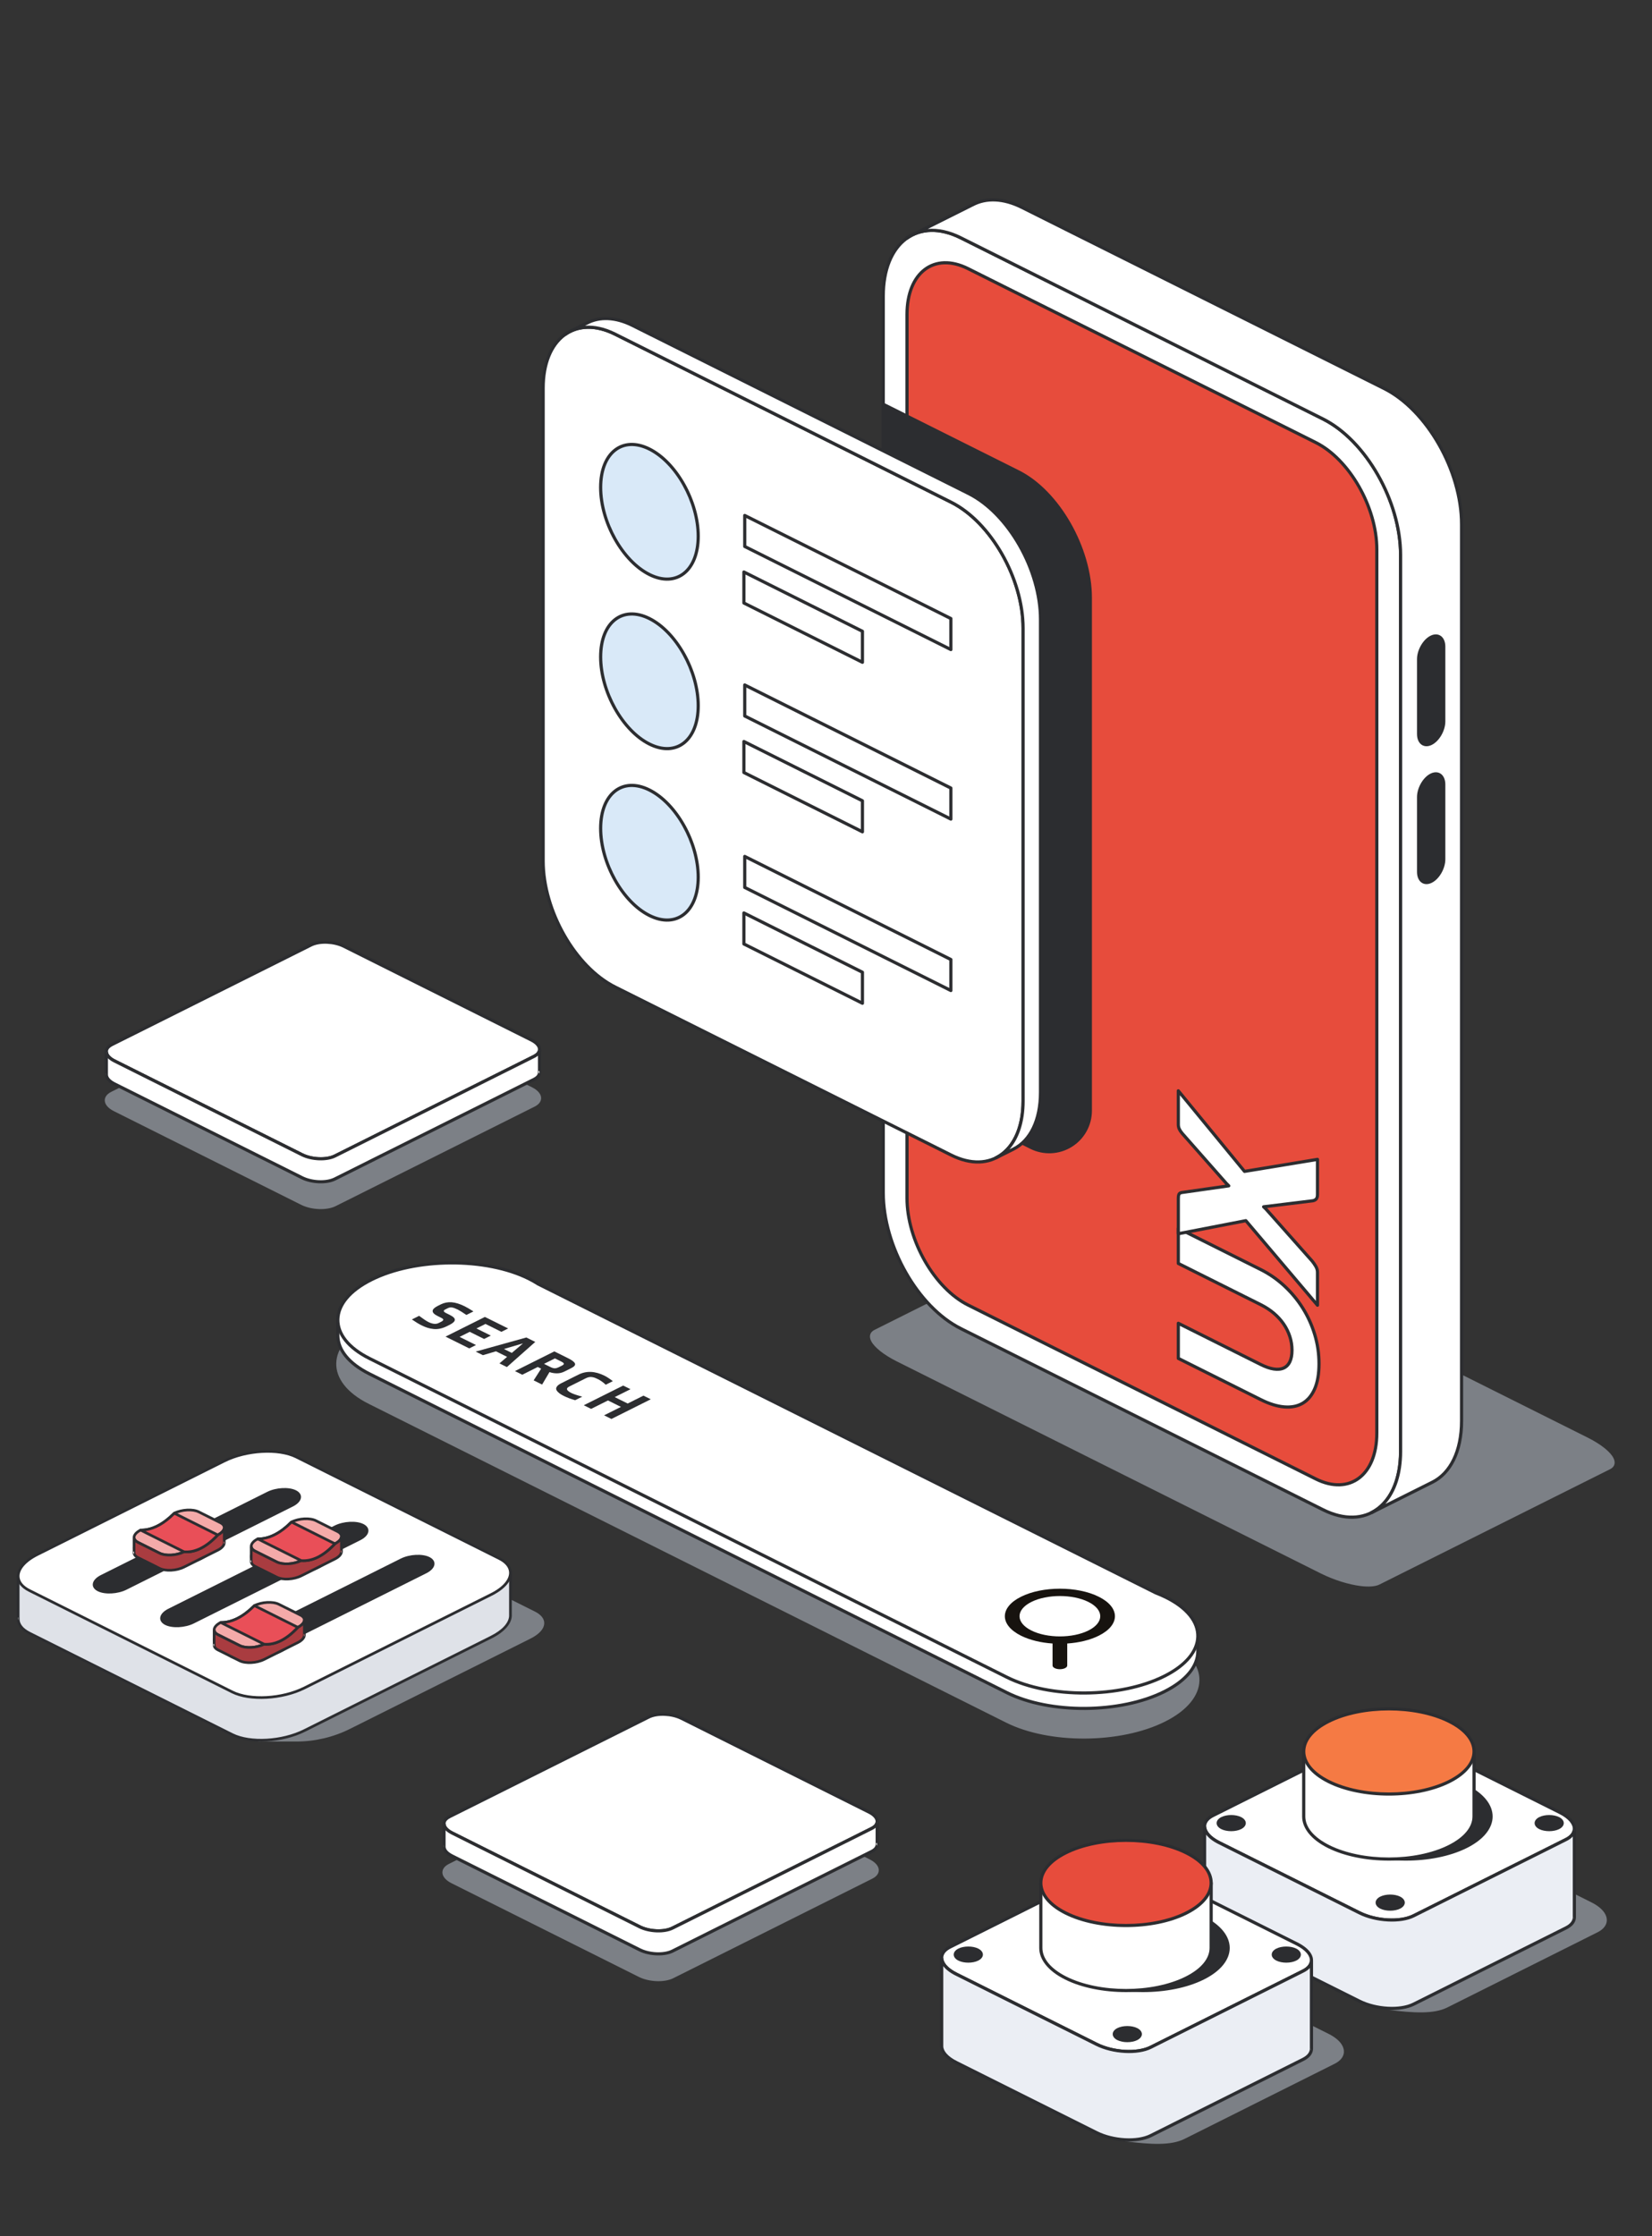 <?xml version="1.0" encoding="utf-8"?>
<!-- Generator: Adobe Illustrator 16.0.0, SVG Export Plug-In . SVG Version: 6.00 Build 0)  -->
<!DOCTYPE svg PUBLIC "-//W3C//DTD SVG 1.1//EN" "http://www.w3.org/Graphics/SVG/1.1/DTD/svg11.dtd">
<svg version="1.1" id="Calque_1" xmlns="http://www.w3.org/2000/svg" xmlns:xlink="http://www.w3.org/1999/xlink" x="0px" y="0px"
	 width="436px" height="590px" viewBox="0 0 436 590" enable-background="new 0 0 436 590" xml:space="preserve">
<rect x="0" y="0" width="436" height="590" fill="#333333" stroke="none"/>
<g>
	<path fill-rule="evenodd" clip-rule="evenodd" fill="#7C8086" d="M307.024,323.799c-5.814-2.908-12.605-4.233-15.156-2.958
		l-60.883,30.439c-2.548,1.275,0.102,4.671,5.917,7.58l111.814,55.907c5.815,2.908,12.606,4.233,15.157,2.957l60.882-30.44
		c2.551-1.276-0.102-4.672-5.916-7.58L307.024,323.799L307.024,323.799z"/>
	<path fill-rule="evenodd" clip-rule="evenodd" fill="#7C8086" d="M307.213,323.424c-3.535-1.769-7.426-2.956-10.529-3.346
		c-2.148-0.271-3.93-0.146-5.003,0.387L230.8,350.907c-0.639,0.318-1.003,0.758-1.14,1.264c-0.136,0.49-0.054,1.061,0.258,1.682
		c0.795,1.578,3.198,3.584,6.797,5.384l111.813,55.906c3.534,1.769,7.426,2.956,10.532,3.348c2.146,0.27,3.93,0.146,5.001-0.389
		l60.882-30.44c0.639-0.319,1.002-0.759,1.139-1.266c0.135-0.487,0.054-1.06-0.258-1.68c-0.795-1.581-3.199-3.586-6.797-5.383
		L307.213,323.424L307.213,323.424z M306.838,324.173l111.814,55.907c3.38,1.69,5.676,3.526,6.424,5.011
		c0.201,0.402,0.284,0.767,0.197,1.086c-0.082,0.301-0.323,0.542-0.706,0.731l-60.881,30.441c-0.968,0.485-2.582,0.551-4.523,0.307
		c-3.025-0.38-6.815-1.542-10.258-3.264l-111.814-55.909c-3.382-1.688-5.679-3.525-6.424-5.009
		c-0.203-0.402-0.285-0.766-0.198-1.084c0.083-0.304,0.324-0.543,0.704-0.734l60.884-30.441c0.969-0.484,2.583-0.55,4.521-0.305
		C299.604,321.291,303.394,322.451,306.838,324.173L306.838,324.173z"/>
	<path fill-rule="evenodd" clip-rule="evenodd" fill="#FFFFFF" d="M233.111,78.122c0-14.129,9.177-21.011,20.479-15.36
		l95.572,47.785c11.302,5.652,20.478,21.711,20.478,35.84v236.607c0,14.13-9.176,21.013-20.478,15.362l-95.572-47.787
		c-11.303-5.651-20.479-21.711-20.479-35.839V78.122L233.111,78.122z"/>
	<path fill-rule="evenodd" clip-rule="evenodd" fill="#2C2D30" d="M232.691,78.122V314.73c0,14.279,9.288,30.502,20.712,36.215
		l95.571,47.785c5.825,2.912,11.098,2.563,14.918-0.303c3.792-2.844,6.168-8.206,6.168-15.434V146.386
		c0-14.28-9.286-30.502-20.71-36.213l-95.573-47.787c-5.822-2.912-11.097-2.563-14.916,0.302
		C235.068,65.533,232.691,70.894,232.691,78.122L232.691,78.122z M233.53,78.122c0-6.903,2.212-12.046,5.833-14.763
		c3.595-2.695,8.561-2.962,14.04-0.222l95.571,47.784c11.183,5.592,20.248,21.488,20.248,35.465v236.607
		c0,6.903-2.212,12.047-5.833,14.763c-3.594,2.696-8.56,2.964-14.039,0.224l-95.573-47.786
		c-11.181-5.59-20.247-21.486-20.247-35.464V78.122L233.53,78.122z"/>
	<path fill-rule="evenodd" clip-rule="evenodd" fill="#FFFFFF" d="M361.941,399.144L361.941,399.144l16.097-8.048v-0.001
		c4.693-2.346,7.702-8.061,7.702-16.148V138.337c0-14.129-9.178-30.188-20.48-35.839l-95.571-47.785
		c-4.952-2.476-9.496-2.546-13.04-0.656v-0.003c-5.755,2.878-11.512,5.755-17.268,8.634l0.006,0.137
		c3.682-2.594,8.69-2.82,14.204-0.063l95.572,47.785c11.302,5.652,20.478,21.711,20.478,35.84v236.607
		C369.641,391.083,366.634,396.796,361.941,399.144L361.941,399.144z"/>
	<path fill-rule="evenodd" clip-rule="evenodd" fill="#2C2D30" d="M361.924,399.564c-0.168-0.007-0.315-0.114-0.375-0.271l0,0l0,0
		v-0.001c-0.005-0.018-0.013-0.034-0.016-0.053c-0.044-0.188,0.046-0.384,0.222-0.471c4.576-2.288,7.468-7.884,7.468-15.775V146.386
		c0-13.977-9.065-29.873-20.248-35.465l-95.571-47.784c-5.347-2.674-10.204-2.485-13.775,0.03c-0.125,0.089-0.29,0.102-0.427,0.034
		c-0.139-0.068-0.227-0.206-0.233-0.36l-0.006-0.137c-0.007-0.165,0.083-0.318,0.231-0.392l1.396-0.697l0.04-0.021l0.036-0.019
		l15.794-7.897c-0.173,0.087-0.267,0.283-0.22,0.472c0.004,0.019,0.01,0.038,0.018,0.055l-0.001-0.003l0,0l0,0
		c-0.007-0.014-0.011-0.028-0.016-0.042c-0.047-0.187,0.04-0.381,0.21-0.472c3.647-1.946,8.327-1.899,13.424,0.649l95.572,47.787
		c11.423,5.71,20.711,21.933,20.711,36.213v236.609c0,8.287-3.124,14.119-7.932,16.523l-0.188,0.044l0,0l0.188-0.044l-16.099,8.049
		c-0.057,0.028-0.12,0.045-0.187,0.045H361.924L361.924,399.564z M377.846,390.724l-12.206,6.102
		c2.762-3.057,4.421-7.791,4.421-13.832V146.386c0-14.28-9.286-30.502-20.71-36.213l-95.573-47.787
		c-3.183-1.592-6.203-2.209-8.91-1.973l11.918-5.959c0.021-0.007,0.042-0.016,0.062-0.027c3.438-1.835,7.849-1.742,12.653,0.661
		l95.571,47.785c11.183,5.591,20.248,21.487,20.248,35.464v236.609c0,7.89-2.89,13.485-7.468,15.774L377.846,390.724
		L377.846,390.724z"/>
	<path fill-rule="evenodd" clip-rule="evenodd" fill="#E74C3C" d="M239.381,82.977c0-11.12,7.224-16.537,16.118-12.089
		l91.755,45.877c8.896,4.448,16.119,17.087,16.119,28.208v233.166c0,11.121-7.224,16.537-16.119,12.089l-91.755-45.877
		c-8.895-4.447-16.118-17.087-16.118-28.207V82.977L239.381,82.977z"/>
	<path fill-rule="evenodd" clip-rule="evenodd" fill="#2C2D30" d="M238.962,82.977v233.167c0,11.271,7.332,24.074,16.351,28.583
		l91.753,45.877c4.62,2.31,8.805,2.025,11.835-0.246c3.003-2.253,4.891-6.495,4.891-12.219V144.973
		c0-11.271-7.333-24.074-16.35-28.584l-91.754-45.876c-4.621-2.309-8.804-2.028-11.834,0.246
		C240.85,73.012,238.962,77.254,238.962,82.977L238.962,82.977z M239.8,82.977c0-5.397,1.723-9.422,4.557-11.547
		c2.805-2.103,6.68-2.305,10.956-0.167l91.753,45.877c8.774,4.387,15.889,16.862,15.889,27.833v233.166
		c0,5.397-1.725,9.423-4.557,11.548c-2.806,2.104-6.68,2.305-10.956,0.166l-91.754-45.877c-8.775-4.387-15.888-16.863-15.888-27.832
		V82.977L239.8,82.977z"/>
	<path fill-rule="evenodd" clip-rule="evenodd" fill="#2C2D30" d="M233.111,106.674l35.654,17.827
		c10.484,5.243,18.999,20.143,18.999,33.25c0,0,0,93.198,0,135.306c0,3.755-1.943,7.241-5.139,9.216
		c-3.194,1.974-7.183,2.153-10.541,0.475c-8.984-4.494-18.494-9.248-18.494-9.248c-11.303-5.652-20.479-21.71-20.479-35.839l0,0
		C233.111,257.64,233.111,106.674,233.111,106.674L233.111,106.674z"/>
	<path fill-rule="evenodd" clip-rule="evenodd" fill="#2C2D30" d="M233.298,106.3c-0.13-0.066-0.284-0.059-0.408,0.018
		c-0.123,0.077-0.198,0.212-0.198,0.356c0,0,0,150.966,0,150.986c0,0.001,0,0.002,0,0.003c0,14.276,9.288,30.5,20.712,36.211
		c0,0,9.508,4.756,18.495,9.248c3.489,1.744,7.632,1.558,10.948-0.494c3.318-2.05,5.338-5.672,5.338-9.571
		c0-42.107,0-135.306,0-135.306c0-13.259-8.625-28.322-19.232-33.625L233.298,106.3L233.298,106.3z M233.53,257.661L233.53,257.661
		V107.353l0,0c4.694,2.347,35.046,17.522,35.046,17.522c10.366,5.184,18.77,19.92,18.77,32.876c0,0,0,93.198,0,135.306
		c0,3.608-1.869,6.961-4.939,8.859c-3.07,1.897-6.904,2.069-10.133,0.455c-8.986-4.492-18.496-9.247-18.496-9.247
		C242.597,287.534,233.53,271.638,233.53,257.661L233.53,257.661z"/>
	<path fill-rule="evenodd" clip-rule="evenodd" fill="#2C2D30" d="M374.397,173.938c0-2.29,1.488-4.894,3.321-5.811
		c1.831-0.916,3.318,0.201,3.318,2.491v19.734c0,2.291-1.487,4.893-3.318,5.81c-1.833,0.918-3.321-0.199-3.321-2.489V173.938
		L374.397,173.938z"/>
	<path fill-rule="evenodd" clip-rule="evenodd" fill="#2C2D30" d="M373.979,173.938v19.735c0,1.308,0.454,2.268,1.14,2.782
		c0.714,0.534,1.699,0.627,2.785,0.082c1.955-0.976,3.554-3.743,3.554-6.185v-19.734c0-1.309-0.457-2.269-1.141-2.783
		c-0.714-0.534-1.701-0.626-2.787-0.082C375.577,168.73,373.979,171.497,373.979,173.938L373.979,173.938z M374.815,173.938
		c0-2.14,1.377-4.58,3.089-5.435c0.746-0.372,1.421-0.363,1.908,0.002c0.517,0.388,0.806,1.129,0.806,2.113v19.734
		c0,2.139-1.377,4.579-3.088,5.436c-0.744,0.371-1.419,0.363-1.908-0.004c-0.516-0.388-0.807-1.128-0.807-2.111V173.938
		L374.815,173.938z"/>
	<path fill-rule="evenodd" clip-rule="evenodd" fill="#2C2D30" d="M374.397,210.322c0-2.291,1.488-4.895,3.321-5.811
		c1.831-0.915,3.318,0.201,3.318,2.491v19.734c0,2.291-1.487,4.895-3.318,5.811c-1.833,0.915-3.321-0.201-3.321-2.49V210.322
		L374.397,210.322z"/>
	<path fill-rule="evenodd" clip-rule="evenodd" fill="#2C2D30" d="M373.979,210.322v19.735c0,1.309,0.454,2.267,1.14,2.783
		c0.714,0.534,1.699,0.624,2.785,0.08c1.955-0.976,3.554-3.743,3.554-6.184v-19.734c0-1.309-0.457-2.268-1.141-2.784
		c-0.714-0.534-1.701-0.624-2.787-0.08C375.577,205.114,373.979,207.881,373.979,210.322L373.979,210.322z M374.815,210.322
		c0-2.14,1.377-4.578,3.089-5.435c0.746-0.373,1.421-0.362,1.908,0.003c0.517,0.387,0.806,1.129,0.806,2.112v19.734
		c0,2.141-1.377,4.578-3.088,5.437c-0.744,0.371-1.419,0.361-1.908-0.005c-0.516-0.386-0.807-1.129-0.807-2.111V210.322
		L374.815,210.322z"/>
	<path fill-rule="evenodd" clip-rule="evenodd" fill="#FFFFFF" d="M143.348,102.426c0-13.108,8.515-19.493,19.001-14.249
		l88.669,44.332c10.485,5.243,19,20.143,19,33.251v124.761c0,13.107-8.515,19.493-19,14.25l-88.669-44.333
		c-10.486-5.244-19.001-20.143-19.001-33.252V102.426L143.348,102.426z"/>
	<path fill-rule="evenodd" clip-rule="evenodd" fill="#2C2D30" d="M142.929,102.426v124.76c0,13.26,8.626,28.323,19.232,33.626
		l88.667,44.332c5.416,2.708,10.32,2.383,13.873-0.28c3.523-2.645,5.733-7.626,5.733-14.343V165.76
		c0-13.26-8.622-28.32-19.229-33.625l-88.669-44.334c-5.414-2.707-10.321-2.381-13.872,0.283
		C145.141,90.728,142.929,95.709,142.929,102.426L142.929,102.426z M143.768,102.426c0-6.392,2.046-11.155,5.401-13.672
		c3.325-2.494,7.922-2.739,12.992-0.203l88.667,44.334c10.366,5.184,18.77,19.919,18.77,32.875v124.761
		c0,6.392-2.046,11.155-5.399,13.671c-3.327,2.495-7.923,2.74-12.993,0.205l-88.669-44.335
		c-10.365-5.183-18.769-19.919-18.769-32.876V102.426L143.768,102.426z"/>
	<path fill-rule="evenodd" clip-rule="evenodd" fill="#D9E9F8" d="M171.398,118.487c-7.105-3.553-12.877,0.979-12.877,10.117
		c0,9.136,5.771,19.438,12.877,22.992s12.877-0.979,12.877-10.117C184.275,132.342,178.504,122.04,171.398,118.487L171.398,118.487z
		"/>
	<path fill-rule="evenodd" clip-rule="evenodd" fill="#2C2D30" d="M171.585,118.113c-3.728-1.865-7.103-1.577-9.548,0.345
		c-2.411,1.895-3.935,5.42-3.935,10.146c0,9.289,5.882,19.756,13.108,23.368c3.728,1.862,7.103,1.575,9.548-0.346
		c2.412-1.896,3.935-5.42,3.935-10.147C184.693,132.191,178.812,121.724,171.585,118.113L171.585,118.113z M171.211,118.864
		c6.987,3.492,12.643,13.632,12.643,22.615c0,4.411-1.362,7.72-3.611,9.487c-2.216,1.742-5.278,1.944-8.657,0.255
		c-6.986-3.494-12.644-13.634-12.644-22.617c0-4.41,1.363-7.72,3.614-9.488C164.77,117.375,167.832,117.173,171.211,118.864
		L171.211,118.864z"/>
	<path fill-rule="evenodd" clip-rule="evenodd" fill="#D9E9F8" d="M171.398,163.214c-7.105-3.553-12.877,0.981-12.877,10.117
		c0,9.138,5.771,19.439,12.877,22.991c7.105,3.555,12.877-0.98,12.877-10.115C184.275,177.072,178.504,166.768,171.398,163.214
		L171.398,163.214z"/>
	<path fill-rule="evenodd" clip-rule="evenodd" fill="#2C2D30" d="M171.585,162.84c-3.728-1.864-7.103-1.577-9.548,0.345
		c-2.411,1.894-3.935,5.419-3.935,10.146c0,9.288,5.882,19.754,13.108,23.368c3.728,1.863,7.103,1.575,9.548-0.346
		c2.412-1.896,3.935-5.42,3.935-10.146C184.693,176.918,178.812,166.453,171.585,162.84L171.585,162.84z M171.211,163.589
		c6.987,3.493,12.643,13.634,12.643,22.618c0,4.408-1.362,7.719-3.611,9.487c-2.216,1.742-5.278,1.943-8.657,0.254
		c-6.986-3.493-12.644-13.633-12.644-22.617c0-4.41,1.363-7.721,3.614-9.488C164.77,162.104,167.832,161.901,171.211,163.589
		L171.211,163.589z"/>
	<path fill-rule="evenodd" clip-rule="evenodd" fill="#D9E9F8" d="M171.398,208.455c-7.105-3.555-12.877,0.979-12.877,10.115
		c0,9.137,5.771,19.439,12.877,22.993c7.105,3.552,12.877-0.979,12.877-10.118C184.275,222.308,178.504,212.006,171.398,208.455
		L171.398,208.455z"/>
	<path fill-rule="evenodd" clip-rule="evenodd" fill="#2C2D30" d="M171.585,208.078c-3.728-1.864-7.103-1.576-9.548,0.347
		c-2.411,1.895-3.935,5.419-3.935,10.146c0,9.29,5.882,19.756,13.108,23.367c3.728,1.865,7.103,1.576,9.548-0.345
		c2.412-1.894,3.935-5.419,3.935-10.147C184.693,222.157,178.812,211.692,171.585,208.078L171.585,208.078z M171.211,208.83
		c6.987,3.493,12.643,13.631,12.643,22.615c0,4.411-1.362,7.722-3.611,9.488c-2.216,1.74-5.278,1.945-8.657,0.255
		c-6.986-3.493-12.644-13.634-12.644-22.618c0-4.41,1.363-7.719,3.614-9.486C164.77,207.341,167.832,207.139,171.211,208.83
		L171.211,208.83z"/>
	<polygon fill-rule="evenodd" clip-rule="evenodd" fill="#FFFFFF" points="250.955,163.215 196.551,136.013 196.551,144.197 
		250.955,171.398 250.955,163.215 	"/>
	<path fill-rule="evenodd" clip-rule="evenodd" fill="#2C2D30" d="M251.375,163.215c0-0.159-0.09-0.303-0.231-0.375l-54.403-27.202
		c-0.132-0.064-0.287-0.058-0.41,0.02c-0.123,0.075-0.197,0.21-0.197,0.355v8.184c0,0.158,0.089,0.304,0.23,0.374l54.405,27.2
		c0.129,0.066,0.283,0.061,0.406-0.017c0.125-0.076,0.2-0.211,0.2-0.356V163.215L251.375,163.215z M250.537,163.473v7.246
		c-5.718-2.857-49.975-24.986-53.567-26.782v-7.245L250.537,163.473L250.537,163.473L250.537,163.473z"/>
	<polygon fill-rule="evenodd" clip-rule="evenodd" fill="#FFFFFF" points="250.955,207.944 196.551,180.741 196.551,188.922 
		250.955,216.126 250.955,207.944 	"/>
	<path fill-rule="evenodd" clip-rule="evenodd" fill="#2C2D30" d="M251.375,207.944c0-0.159-0.09-0.305-0.231-0.377l-54.403-27.201
		c-0.132-0.064-0.287-0.057-0.41,0.018c-0.123,0.076-0.197,0.213-0.197,0.357v8.182c0,0.159,0.089,0.305,0.23,0.376l54.405,27.202
		c0.129,0.065,0.283,0.058,0.406-0.018c0.125-0.078,0.2-0.212,0.2-0.356V207.944L251.375,207.944z M250.537,208.203v7.244
		l-53.567-26.782v-7.246C202.915,184.391,250.537,208.203,250.537,208.203L250.537,208.203L250.537,208.203z"/>
	<polygon fill-rule="evenodd" clip-rule="evenodd" fill="#FFFFFF" points="250.955,253.182 196.551,225.981 196.551,234.163 
		250.955,261.364 250.955,253.182 	"/>
	<path fill-rule="evenodd" clip-rule="evenodd" fill="#2C2D30" d="M251.375,253.182c0-0.159-0.09-0.305-0.231-0.375l-54.403-27.202
		c-0.132-0.065-0.287-0.06-0.41,0.02c-0.123,0.075-0.197,0.209-0.197,0.356v8.182c0,0.159,0.089,0.304,0.23,0.374l54.405,27.203
		c0.129,0.064,0.283,0.059,0.406-0.019c0.125-0.076,0.2-0.211,0.2-0.357V253.182L251.375,253.182z M250.537,253.442v7.245
		l-53.567-26.784v-7.245C202.686,229.517,246.942,251.644,250.537,253.442L250.537,253.442L250.537,253.442z"/>
	<polygon fill-rule="evenodd" clip-rule="evenodd" fill="#FFFFFF" points="227.616,166.572 196.331,150.93 196.331,159.113 
		227.616,174.754 227.616,166.572 	"/>
	<path fill-rule="evenodd" clip-rule="evenodd" fill="#2C2D30" d="M228.035,166.572c0-0.158-0.09-0.303-0.232-0.373l-31.284-15.644
		c-0.13-0.065-0.284-0.058-0.408,0.018c-0.125,0.078-0.199,0.213-0.199,0.357v8.183c0,0.158,0.091,0.303,0.232,0.374l31.286,15.643
		c0.129,0.065,0.285,0.059,0.407-0.018s0.198-0.211,0.198-0.357V166.572L228.035,166.572z M227.196,166.832v7.245l-30.446-15.223
		v-7.247L227.196,166.832L227.196,166.832z"/>
	<polygon fill-rule="evenodd" clip-rule="evenodd" fill="#FFFFFF" points="227.616,211.3 196.331,195.657 196.331,203.839 
		227.616,219.482 227.616,211.3 	"/>
	<path fill-rule="evenodd" clip-rule="evenodd" fill="#2C2D30" d="M228.035,211.3c0-0.158-0.09-0.304-0.232-0.375l-31.284-15.643
		c-0.13-0.065-0.284-0.059-0.408,0.019c-0.125,0.076-0.199,0.211-0.199,0.355v8.183c0,0.16,0.091,0.306,0.232,0.376l31.286,15.644
		c0.129,0.063,0.285,0.057,0.407-0.02s0.198-0.212,0.198-0.357V211.3L228.035,211.3z M227.196,211.559v7.244l-30.446-15.223v-7.245
		L227.196,211.559L227.196,211.559z"/>
	<polygon fill-rule="evenodd" clip-rule="evenodd" fill="#FFFFFF" points="227.616,256.54 196.331,240.897 196.331,249.079 
		227.616,264.722 227.616,256.54 	"/>
	<path fill-rule="evenodd" clip-rule="evenodd" fill="#2C2D30" d="M228.035,256.54c0-0.16-0.09-0.305-0.232-0.376l-31.284-15.643
		c-0.13-0.063-0.284-0.057-0.408,0.02c-0.125,0.075-0.199,0.211-0.199,0.356v8.182c0,0.158,0.091,0.305,0.232,0.376l31.286,15.642
		c0.129,0.066,0.285,0.059,0.407-0.019c0.122-0.074,0.198-0.211,0.198-0.355V256.54L228.035,256.54z M227.196,256.8v7.243
		L196.75,248.82v-7.244L227.196,256.8L227.196,256.8z"/>
	<path fill-rule="evenodd" clip-rule="evenodd" fill="#FFFFFF" d="M262.873,305.502L262.873,305.502l4.598-2.299l0,0
		c4.354-2.179,7.146-7.479,7.146-14.982V163.46c0-13.107-8.516-28.006-19.001-33.249l-88.669-44.335
		c-4.594-2.296-8.81-2.362-12.097-0.607l-0.001-0.003c-5.341,2.67-0.346,0.172-5.685,2.842l0.006,0.127
		c3.416-2.407,8.063-2.616,13.178-0.058l88.669,44.332c10.485,5.243,19,20.143,19,33.251v124.761
		C270.018,298.025,267.226,303.326,262.873,305.502L262.873,305.502z"/>
	<path fill-rule="evenodd" clip-rule="evenodd" fill="#2C2D30" d="M262.854,305.922c-0.169-0.008-0.315-0.115-0.374-0.271l0,0l0,0
		v-0.001c-0.008-0.018-0.012-0.033-0.016-0.052c-0.045-0.19,0.047-0.385,0.22-0.471c4.239-2.12,6.913-7.302,6.913-14.607V165.76
		c0-12.956-8.403-27.691-18.77-32.875l-88.667-44.334c-4.949-2.474-9.443-2.303-12.749,0.027c-0.125,0.087-0.29,0.1-0.428,0.032
		c-0.139-0.067-0.226-0.206-0.233-0.359l-0.004-0.127c-0.007-0.165,0.083-0.317,0.23-0.393l1.291-0.646l0.041-0.021l0.037-0.018
		l4.314-2.156c-0.174,0.086-0.265,0.281-0.22,0.472c0.004,0.02,0.01,0.037,0.016,0.055v-0.004l0,0l0,0
		c-0.005-0.014-0.01-0.028-0.014-0.042c-0.046-0.188,0.039-0.382,0.21-0.473c3.393-1.811,7.741-1.768,12.481,0.604l88.668,44.333
		c10.607,5.305,19.232,20.367,19.232,33.625v124.761c0,7.702-2.908,13.123-7.376,15.357l-0.188,0.044v0.001l0.188-0.044l-4.6,2.299
		c-0.058,0.028-0.122,0.044-0.187,0.044H262.854L262.854,305.922z M267.278,302.831l-0.847,0.425
		c2.502-2.844,4.003-7.2,4.003-12.734V165.76c0-13.26-8.622-28.32-19.229-33.625l-88.669-44.334
		c-2.898-1.449-5.651-2.029-8.128-1.847l0.579-0.289c0.021-0.008,0.04-0.016,0.062-0.026c3.182-1.699,7.263-1.611,11.711,0.612
		l88.667,44.334c10.366,5.184,18.769,19.918,18.769,32.875v124.761c0,7.306-2.673,12.487-6.912,14.607L267.278,302.831
		L267.278,302.831z"/>
	<g>
		<path fill="#FFFFFF" d="M340.984,356.271c0-1.244-0.189-2.448-0.568-3.615c-0.377-1.166-0.92-2.264-1.625-3.293
			c-0.707-1.029-1.567-1.977-2.585-2.841c-1.018-0.866-2.171-1.621-3.466-2.269l-21.758-10.878v-9.263l21.758,10.878
			c2.252,1.125,4.318,2.557,6.2,4.292c1.884,1.737,3.506,3.685,4.867,5.845c1.361,2.162,2.42,4.49,3.176,6.99
			c0.757,2.495,1.136,5.069,1.136,7.72c0,2.668-0.379,4.873-1.136,6.615c-0.756,1.74-1.814,3.011-3.176,3.811
			c-1.361,0.799-2.983,1.12-4.867,0.965c-1.882-0.155-3.948-0.796-6.2-1.921l-21.758-10.878v-9.266l21.732,10.865
			c1.295,0.647,2.448,1.047,3.466,1.199c1.017,0.152,1.882,0.067,2.597-0.251c0.715-0.317,1.262-0.871,1.639-1.662
			C340.795,358.529,340.984,357.512,340.984,356.271L340.984,356.271z"/>
		<path fill-rule="evenodd" clip-rule="evenodd" fill="#2C2D30" d="M340.564,356.271c0,1.167-0.17,2.123-0.525,2.864
			c-0.332,0.69-0.806,1.181-1.433,1.46c-0.648,0.291-1.439,0.356-2.364,0.22c-0.98-0.149-2.092-0.537-3.342-1.159l-21.73-10.867
			c-0.128-0.065-0.283-0.059-0.408,0.019c-0.123,0.076-0.198,0.212-0.198,0.356v9.266c0,0.158,0.089,0.303,0.23,0.372l21.758,10.881
			c2.307,1.152,4.428,1.806,6.354,1.964c1.979,0.164,3.684-0.181,5.113-1.022c1.433-0.842,2.553-2.172,3.349-4.005
			c0.775-1.788,1.169-4.046,1.169-6.781c0-2.691-0.384-5.306-1.152-7.844c-0.768-2.533-1.841-4.896-3.224-7.089
			c-1.38-2.192-3.025-4.168-4.936-5.93c-1.911-1.763-4.011-3.217-6.298-4.359l-21.758-10.878c-0.128-0.066-0.283-0.061-0.408,0.017
			c-0.123,0.078-0.198,0.213-0.198,0.358v9.263c0,0.159,0.089,0.304,0.23,0.375l21.758,10.879c1.264,0.63,2.393,1.367,3.383,2.212
			c0.986,0.841,1.825,1.758,2.511,2.76c0.682,0.994,1.206,2.056,1.572,3.185C340.383,353.911,340.564,355.072,340.564,356.271
			L340.564,356.271z M341.403,356.271c0-1.288-0.196-2.536-0.589-3.744c-0.391-1.204-0.95-2.34-1.678-3.4
			c-0.727-1.06-1.613-2.035-2.659-2.925c-1.042-0.885-2.226-1.659-3.55-2.322l-21.525-10.762v-8.328l21.149,10.574
			c2.218,1.111,4.252,2.518,6.104,4.228c1.856,1.712,3.453,3.631,4.797,5.761c1.341,2.129,2.384,4.425,3.129,6.887
			c0.745,2.458,1.117,4.991,1.117,7.599c0,2.601-0.363,4.749-1.099,6.446c-0.719,1.652-1.716,2.86-3.006,3.616
			c-1.292,0.76-2.831,1.058-4.618,0.91c-1.837-0.15-3.853-0.779-6.049-1.88l-21.525-10.762v-8.326l21.126,10.562
			c1.34,0.671,2.538,1.082,3.591,1.239c1.109,0.166,2.05,0.065,2.829-0.281c0.803-0.36,1.421-0.979,1.847-1.863
			C341.194,358.661,341.403,357.586,341.403,356.271L341.403,356.271z"/>
		<path fill="#FFFFFF" d="M347.715,305.915v9.264c0,0.604-0.135,1.024-0.402,1.264c-0.27,0.241-0.59,0.379-0.959,0.413
			l-12.856,1.574c0.369,0.331,0.688,0.655,0.957,0.973l11.899,13.406c0.336,0.422,0.647,0.879,0.934,1.369
			c0.285,0.49,0.428,1.009,0.428,1.557v8.661l-18.908-22.308l-17.824,3.448v-9.263c0-0.603,0.071-1.011,0.215-1.222
			c0.144-0.212,0.382-0.343,0.718-0.396l12.379-1.759c-0.218-0.199-0.429-0.409-0.632-0.63c-0.2-0.221-0.41-0.456-0.629-0.712
			l-10.991-12.459c-0.37-0.44-0.639-0.844-0.807-1.212c-0.169-0.367-0.253-0.76-0.253-1.181v-8.882l17.472,21.264L347.715,305.915
			L347.715,305.915z"/>
		<path fill-rule="evenodd" clip-rule="evenodd" fill="#2C2D30" d="M348.135,305.915c0-0.124-0.055-0.24-0.149-0.319
			c-0.093-0.081-0.218-0.115-0.339-0.095l-19.022,3.131l-17.318-21.075c-0.111-0.139-0.297-0.188-0.465-0.129
			c-0.165,0.06-0.277,0.217-0.277,0.394v8.882c0,0.482,0.097,0.934,0.29,1.354c0.181,0.396,0.468,0.834,0.866,1.308
			c0.003,0.003,0.005,0.005,0.007,0.009l10.99,12.454c0.221,0.259,0.434,0.499,0.639,0.722c0.016,0.017,0.03,0.034,0.045,0.051
			c0.002,0-11.544,1.641-11.544,1.641c-0.001,0-0.003,0-0.004,0c-0.475,0.073-0.803,0.276-1.002,0.575
			c-0.172,0.253-0.287,0.735-0.287,1.457v9.263c0,0.126,0.057,0.246,0.152,0.324c0.097,0.08,0.224,0.113,0.346,0.088l17.584-3.402
			l18.749,22.121c0.114,0.135,0.301,0.184,0.465,0.123c0.165-0.061,0.275-0.218,0.275-0.395v-8.661c0-0.621-0.162-1.212-0.487-1.769
			c-0.295-0.507-0.617-0.979-0.966-1.419c-0.005-0.007-0.009-0.012-0.016-0.019l-11.896-13.4c-0.108-0.128-0.225-0.259-0.35-0.389
			l11.978-1.467c0.461-0.045,0.856-0.217,1.191-0.517c0.339-0.301,0.545-0.819,0.545-1.577V305.915L348.135,305.915z
			 M347.296,306.408v8.771c0,0.447-0.064,0.773-0.264,0.952c-0.201,0.181-0.44,0.28-0.719,0.308c-0.004,0-0.008,0-0.011,0.001
			l-12.859,1.574c-0.161,0.021-0.298,0.134-0.347,0.291c-0.05,0.157-0.003,0.328,0.12,0.438c0.354,0.315,0.661,0.627,0.918,0.931
			c0.001,0.002,0.004,0.006,0.006,0.008l11.892,13.395c0.321,0.407,0.618,0.844,0.892,1.313c0.248,0.426,0.372,0.873,0.372,1.346
			v7.519c-3.492-4.118-18.169-21.436-18.169-21.436c-0.099-0.116-0.253-0.171-0.399-0.142l-17.325,3.354v-8.757
			c0-0.484,0.026-0.817,0.143-0.989c0.084-0.123,0.233-0.182,0.429-0.213c0.002-0.001,12.379-1.761,12.379-1.761
			c0.161-0.021,0.295-0.134,0.342-0.289c0.048-0.154,0.002-0.324-0.117-0.434c-0.208-0.192-0.41-0.394-0.605-0.605
			c-0.197-0.215-0.403-0.45-0.619-0.701c-0.002-0.001-0.003-0.003-0.004-0.005l-10.989-12.454c-0.34-0.404-0.588-0.774-0.743-1.111
			c-0.144-0.314-0.214-0.649-0.214-1.008v-7.71l16.728,20.356c0.094,0.116,0.244,0.173,0.394,0.148L347.296,306.408L347.296,306.408
			z"/>
	</g>
	<path fill-rule="evenodd" clip-rule="evenodd" fill="#7C8086" d="M97.502,370.049L97.502,370.049
		c-11.322-5.661-11.088-14.971,0.521-20.777c11.612-5.806,30.23-5.922,41.555-0.262c0.885,0.443,1.696,0.906,2.438,1.389
		l163.011,81.505c0.964,0.372,1.89,0.777,2.773,1.218c11.324,5.663,11.09,14.974-0.52,20.779c-11.612,5.805-30.23,5.922-41.557,0.26
		L97.502,370.049L97.502,370.049z"/>
	<path fill-rule="evenodd" clip-rule="evenodd" fill="#7C8086" d="M97.502,370.469L97.502,370.469c-0.064,0-0.13-0.017-0.187-0.046
		c-5.852-2.925-8.669-6.832-8.571-10.72c0.097-3.879,3.104-7.813,9.094-10.806c11.715-5.858,30.502-5.974,41.927-0.26
		c0.891,0.443,1.71,0.91,2.461,1.397c2.108,1.055,162.971,81.484,162.97,81.484c0.97,0.375,1.903,0.783,2.793,1.229
		c5.851,2.925,8.669,6.831,8.569,10.72c-0.096,3.878-3.104,7.813-9.092,10.806c-11.716,5.858-30.503,5.975-41.928,0.262
		c0.058,0.028,0.122,0.043,0.186,0.043l-0.186-0.043L97.315,370.423C97.372,370.453,97.438,370.469,97.502,370.469l0.189-0.796
		l168.222,84.111l-0.189,0.794l0.189-0.794c11.221,5.612,29.671,5.493,41.179-0.26c5.625-2.813,8.537-6.435,8.629-10.078
		c0.093-3.634-2.636-7.213-8.107-9.948c-0.872-0.436-1.788-0.838-2.738-1.203c-0.013-0.004-0.024-0.012-0.036-0.016l-163.01-81.504
		c-0.014-0.009-0.028-0.018-0.041-0.025c-0.729-0.473-1.529-0.93-2.397-1.363c-11.222-5.611-29.672-5.493-41.179,0.26
		c-5.625,2.813-8.538,6.435-8.63,10.079c-0.092,3.634,2.637,7.213,8.109,9.947L97.502,370.469L97.502,370.469z"/>
	<path fill-rule="evenodd" clip-rule="evenodd" fill="#FFFFFF" d="M97.5,362.508L97.5,362.508
		c-5.567-2.783-8.342-6.449-8.342-10.149c0-0.039,0-4.031,0-4.07c0.063-3.783,3.024-3.638,8.863-6.557
		c11.611-5.805,30.231-5.922,41.554-0.261c0.884,0.443,1.696,0.905,2.438,1.389l163.01,81.505c0.965,0.369,1.891,0.776,2.774,1.218
		c5.391,2.695,8.171,2.5,8.342,6.077c0.006,0.119,0,3.955,0,4.071c0,3.823-2.962,7.679-8.864,10.629
		c-11.609,5.806-30.229,5.922-41.554,0.261L97.5,362.508L97.5,362.508z"/>
	<path fill-rule="evenodd" clip-rule="evenodd" fill="#2C2D30" d="M97.5,362.927l-0.188-0.043l168.222,84.11l0.188,0.047
		l-0.188-0.047c11.426,5.714,30.214,5.599,41.931-0.26c6.086-3.043,9.093-7.061,9.093-11.004c0-0.117,0.007-3.973,0-4.092
		c-0.092-1.973-0.901-2.908-2.437-3.719c-1.392-0.736-3.437-1.364-6.137-2.713c-0.889-0.444-1.821-0.854-2.791-1.227
		l-162.973-81.485c-0.748-0.487-1.567-0.953-2.458-1.399c-11.426-5.712-30.212-5.596-41.929,0.26
		c-2.924,1.463-5.13,2.159-6.611,2.962c-1.624,0.882-2.449,1.884-2.483,3.964c0,0.04,0,4.038,0,4.077
		c0,3.822,2.82,7.649,8.573,10.525L97.5,362.927L97.5,362.927z M265.911,446.247L97.688,362.135c-5.384-2.693-8.11-6.199-8.11-9.776
		c0-0.039,0-4.024,0-4.063c0.027-1.703,0.715-2.518,2.045-3.24c1.476-0.801,3.673-1.491,6.588-2.948
		c11.504-5.753,29.957-5.871,41.179-0.261c0.868,0.434,1.666,0.893,2.397,1.364c0.014,0.009,0.026,0.017,0.04,0.023l163.011,81.505
		c0.011,0.005,0.023,0.012,0.035,0.017c0.951,0.365,1.867,0.767,2.739,1.202c2.691,1.347,4.729,1.97,6.118,2.704
		c1.248,0.66,1.916,1.414,1.991,3.019c0.006,0.116-0.001,3.935-0.001,4.051c0,3.702-2.915,7.396-8.63,10.254
		C295.583,451.738,277.131,451.857,265.911,446.247l-0.189,0.795L265.911,446.247L265.911,446.247z M97.5,362.927L97.5,362.927
		L97.5,362.927L97.5,362.927z"/>
	<path fill-rule="evenodd" clip-rule="evenodd" fill="#FFFFFF" d="M97.5,358.437L97.5,358.437
		c-11.323-5.66-11.09-14.972,0.521-20.776c11.611-5.806,30.231-5.923,41.554-0.26c0.884,0.44,1.696,0.905,2.438,1.386l163.01,81.505
		c0.965,0.371,1.891,0.777,2.774,1.22c11.325,5.661,11.091,14.971-0.522,20.776c-11.609,5.806-30.229,5.922-41.554,0.26
		L97.5,358.437L97.5,358.437z"/>
	<path fill-rule="evenodd" clip-rule="evenodd" fill="#2C2D30" d="M97.5,358.857l-0.188-0.044l168.222,84.11l0.188,0.045
		l-0.188-0.045c11.426,5.713,30.214,5.597,41.931-0.261c5.985-2.993,8.994-6.93,9.092-10.809c0.098-3.885-2.719-7.793-8.572-10.719
		c-0.889-0.444-1.821-0.854-2.791-1.227l-162.973-81.486c-0.748-0.485-1.567-0.951-2.458-1.398
		c-11.426-5.712-30.212-5.597-41.929,0.262c-5.986,2.992-8.995,6.93-9.094,10.809c-0.096,3.885,2.72,7.793,8.572,10.719
		L97.5,358.857L97.5,358.857z M97.5,358.857l0.188-0.794c-5.472-2.736-8.2-6.314-8.108-9.95c0.093-3.643,3.006-7.265,8.631-10.076
		c11.504-5.754,29.957-5.872,41.179-0.263c0.868,0.436,1.666,0.891,2.397,1.364c0.014,0.01,0.026,0.018,0.04,0.023l163.011,81.505
		c0.011,0.007,0.023,0.013,0.035,0.017c0.951,0.365,1.867,0.767,2.739,1.202c5.471,2.737,8.198,6.314,8.107,9.949
		c-0.092,3.645-3.005,7.267-8.629,10.078c-11.507,5.753-29.959,5.871-41.179,0.261l-0.189,0.795l0.189-0.795l-168.224-84.11
		L97.5,358.857L97.5,358.857z"/>
	<path fill="#2C2D30" d="M118.652,349.578l-0.688,0.345c-0.619,0.31-1.226,0.526-1.821,0.651c-0.595,0.124-1.171,0.156-1.729,0.099
		c-0.559-0.06-1.082-0.164-1.574-0.318c-0.491-0.154-1.015-0.367-1.568-0.643c-0.769-0.382-1.622-0.902-2.564-1.559l1.907-0.953
		c1.094,0.82,1.913,1.364,2.459,1.635c1.075,0.532,1.971,0.623,2.686,0.266l0.672-0.338c0.31-0.155,0.494-0.316,0.55-0.484
		c0.058-0.169-0.125-0.357-0.546-0.565l-0.943-0.47c-1.768-0.877-1.746-1.77,0.069-2.679l0.769-0.384
		c0.896-0.447,1.854-0.634,2.866-0.563c1.018,0.074,2.163,0.428,3.446,1.064c0.619,0.307,1.388,0.758,2.309,1.353l-1.858,0.93
		c-1.063-0.72-1.827-1.195-2.29-1.424c-0.637-0.316-1.145-0.499-1.522-0.55c-0.38-0.049-0.734,0.01-1.064,0.175l-0.737,0.369
		c-0.545,0.271-0.459,0.584,0.25,0.935l0.968,0.48c0.941,0.469,1.391,0.914,1.342,1.337
		C119.989,348.709,119.527,349.141,118.652,349.578L118.652,349.578z"/>
	<polygon fill="#2C2D30" points="123.844,355.791 117.581,352.684 127.974,347.488 134.11,350.534 132.333,351.421 128.13,349.335 
		125.744,350.529 129.538,352.414 127.762,353.301 123.967,351.417 121.293,352.755 125.62,354.901 123.844,355.791 	"/>
	<path fill="#2C2D30" d="M133.776,360.72l-1.96-0.973l2.019-1.726l-2.938-1.459l-3.444,1.018l-1.91-0.948l13.367-3.718l2.356,1.171
		L133.776,360.72L133.776,360.72z M135.078,356.981l2.891-2.46l-0.048-0.024l-4.926,1.449L135.078,356.981L135.078,356.981z"/>
	<path fill="#2C2D30" d="M143.075,365.335l-2.232-1.108l1.977-3.086l-0.894-0.444l-4.083,2.042l-1.935-0.961l10.392-5.195
		l3.621,1.796c1.058,0.525,1.665,0.992,1.823,1.4c0.156,0.406-0.166,0.811-0.967,1.211l-1.826,0.912
		c-0.629,0.315-1.29,0.471-1.983,0.468c-0.692-0.004-1.343-0.114-1.947-0.329L143.075,365.335L143.075,365.335z M147.552,360.712
		l0.735-0.367c0.386-0.192,0.561-0.369,0.527-0.53c-0.034-0.159-0.267-0.346-0.696-0.56l-1.661-0.823l-2.882,1.438l1.661,0.826
		c0.456,0.226,0.843,0.34,1.163,0.346C146.718,361.046,147.104,360.936,147.552,360.712L147.552,360.712z"/>
	<path fill="#2C2D30" d="M151.786,369.466c-1.143-0.334-2.13-0.706-2.956-1.116c-0.33-0.164-0.623-0.329-0.879-0.492
		c-0.257-0.165-0.502-0.367-0.74-0.606c-0.237-0.239-0.377-0.475-0.422-0.704c-0.044-0.229,0.037-0.481,0.241-0.757
		c0.207-0.274,0.565-0.541,1.078-0.797l4.563-2.283c2.093-1.046,4.382-0.951,6.871,0.284c0.611,0.303,1.346,0.784,2.202,1.443
		l-1.873,0.938c-0.686-0.639-1.38-1.132-2.081-1.48c-0.281-0.141-0.521-0.248-0.721-0.325c-0.198-0.077-0.439-0.143-0.719-0.197
		c-0.279-0.054-0.56-0.057-0.842-0.011s-0.571,0.144-0.872,0.294l-4.417,2.208c-0.94,0.471-0.745,1.035,0.587,1.696
		c0.586,0.29,1.543,0.612,2.868,0.961L151.786,369.466L151.786,369.466z"/>
	<polygon fill="#2C2D30" points="161.366,374.411 159.43,373.45 163.882,371.226 160.46,369.528 156.009,371.752 154.074,370.792 
		164.467,365.597 166.401,366.556 162.237,368.639 165.66,370.337 169.823,368.256 171.757,369.214 161.366,374.411 	"/>
	<path fill-rule="evenodd" clip-rule="evenodd" fill="#17130F" d="M269.458,431.596c2.343,1.17,5.284,1.858,8.334,2.062v5.813
		c0,0.535,0.867,0.971,1.938,0.971c1.07-0.001,1.937-0.436,1.937-0.971v-5.813c3.048-0.203,5.991-0.892,8.334-2.062
		c5.674-2.838,5.674-7.436,0-10.271c-5.673-2.837-14.87-2.837-20.543,0C263.786,424.161,263.786,428.758,269.458,431.596
		L269.458,431.596z M287.262,430.225c-4.159,2.081-10.904,2.081-15.064,0c-4.161-2.078-4.161-5.45,0-7.532
		c4.16-2.08,10.905-2.08,15.064,0C291.423,424.775,291.423,428.147,287.262,430.225L287.262,430.225z"/>
	<path fill-rule="evenodd" clip-rule="evenodd" fill="#7C8086" d="M382.795,483.815c-4.382-2.19-10.785-2.545-14.292-0.792
		l-40.211,20.117c-3.504,1.754-2.793,4.956,1.589,7.148l36.834,19.644c6.25,0.789,11.572,1.142,15.078-0.613l39.639-19.831
		c3.506-1.754,2.795-4.956-1.587-7.147L382.795,483.815L382.795,483.815z"/>
	<path fill-rule="evenodd" clip-rule="evenodd" fill="#7C8086" d="M382.982,483.44c-4.498-2.248-11.069-2.592-14.665-0.792
		l-40.213,20.118c-1.567,0.783-2.349,1.853-2.447,2.981c-0.06,0.688,0.133,1.409,0.59,2.122c0.632,0.984,1.784,1.961,3.443,2.791
		c0.474,0.253,36.825,19.642,36.825,19.642c0.046,0.024,0.095,0.039,0.145,0.046c6.354,0.801,11.759,1.128,15.32-0.654
		l39.639-19.832c1.569-0.783,2.352-1.853,2.449-2.98c0.06-0.688-0.135-1.411-0.592-2.123c-0.631-0.984-1.784-1.961-3.443-2.792
		L382.982,483.44L382.982,483.44z M382.607,484.191l37.05,18.524c1.253,0.626,2.194,1.334,2.802,2.071
		c0.56,0.674,0.831,1.363,0.773,2.022c-0.076,0.89-0.75,1.685-1.988,2.305l-39.638,19.831c-3.437,1.719-8.645,1.351-14.764,0.582
		l-36.765-19.609c-0.004-0.003-0.007-0.003-0.011-0.005c-1.252-0.627-2.193-1.334-2.803-2.071c-0.556-0.674-0.829-1.363-0.771-2.022
		c0.076-0.889,0.75-1.686,1.986-2.305l40.21-20.116C372.105,481.691,378.34,482.056,382.607,484.191L382.607,484.191z"/>
	<path fill-rule="evenodd" clip-rule="evenodd" fill="#FFFFFF" d="M374.645,459.717c-4.381-2.188-10.785-2.544-14.291-0.791
		l-40.209,20.117c-3.507,1.754-2.795,4.957,1.586,7.146l37.051,18.527c4.382,2.19,10.786,2.546,14.292,0.792l40.209-20.117
		c3.507-1.753,2.796-4.956-1.586-7.146L374.645,459.717L374.645,459.717z"/>
	<path fill-rule="evenodd" clip-rule="evenodd" fill="#2C2D30" d="M374.832,459.343c-4.495-2.246-11.067-2.592-14.665-0.791
		l-40.211,20.117c-1.567,0.784-2.35,1.854-2.448,2.98c-0.06,0.688,0.135,1.411,0.59,2.124c0.635,0.984,1.785,1.961,3.447,2.792
		l37.049,18.524c4.497,2.249,11.069,2.593,14.667,0.793l40.21-20.116c1.567-0.785,2.35-1.854,2.448-2.981
		c0.059-0.689-0.135-1.412-0.591-2.123c-0.632-0.985-1.784-1.964-3.445-2.795L374.832,459.343L374.832,459.343z M374.457,460.094
		l37.052,18.524c1.25,0.626,2.193,1.334,2.803,2.071c0.557,0.676,0.829,1.363,0.771,2.021c-0.077,0.89-0.75,1.686-1.988,2.307
		l-40.209,20.115c-3.415,1.708-9.648,1.342-13.915-0.791l-37.052-18.525c-1.253-0.628-2.194-1.336-2.803-2.072
		c-0.558-0.673-0.83-1.363-0.771-2.021c0.077-0.89,0.75-1.687,1.986-2.304l40.21-20.117
		C363.956,457.594,370.192,457.959,374.457,460.094L374.457,460.094z"/>
	<path fill-rule="evenodd" clip-rule="evenodd" fill="#2C2D30" d="M355.144,471.347c8.775-4.387,23.021-4.387,31.796,0
		c8.773,4.387,8.773,11.512,0,15.898c-8.775,4.387-23.021,4.387-31.796,0C346.369,482.859,346.369,475.734,355.144,471.347
		L355.144,471.347z"/>
	<path fill-rule="evenodd" clip-rule="evenodd" fill="#2C2D30" d="M354.957,470.973c-4.574,2.286-6.813,5.325-6.813,8.324
		c0,2.998,2.238,6.036,6.813,8.322c8.877,4.44,23.292,4.44,32.169,0c4.573-2.286,6.813-5.324,6.813-8.322
		c0-2.999-2.239-6.038-6.813-8.324C378.249,466.534,363.834,466.534,354.957,470.973L354.957,470.973L354.957,470.973z
		 M355.331,471.724c8.671-4.337,22.749-4.337,31.42,0c4.202,2.099,6.349,4.816,6.349,7.573c0,2.755-2.146,5.472-6.349,7.573
		c-8.671,4.335-22.749,4.335-31.42,0c-4.201-2.102-6.347-4.818-6.347-7.573C348.984,476.541,351.13,473.823,355.331,471.724
		L355.331,471.724L355.331,471.724z"/>
	<path fill-rule="evenodd" clip-rule="evenodd" fill="#EBEEF4" d="M317.918,481.903c0.004,1.455,1.309,3.035,3.813,4.286
		l37.051,18.527c4.382,2.19,10.786,2.546,14.292,0.792l40.209-20.117c1.478-0.74,2.206-1.734,2.228-2.804l0,0l0.001,23.274v0.015
		l0,0c-0.008,1.081-0.736,2.089-2.229,2.836l-40.209,20.117c-3.506,1.753-9.91,1.397-14.292-0.793l-37.051-18.525
		c-2.5-1.249-3.805-2.829-3.813-4.281l0,0v-0.028L317.918,481.903L317.918,481.903L317.918,481.903z"/>
	<path fill-rule="evenodd" clip-rule="evenodd" fill="#2C2D30" d="M317.917,482.321l-0.42-0.416v0.006v-0.008v23.299v0.003l0,0l0,0
		v0.008v-0.001v0.001l0.001,0.012v0.002v0.006v0.001l0,0c0.006,0.072,0.03,0.143,0.068,0.201c-0.037-0.053-0.063-0.118-0.068-0.201
		l-0.001-0.001c0.01,1.562,1.358,3.311,4.048,4.655l37.049,18.525c4.497,2.248,11.069,2.591,14.667,0.791l40.21-20.116
		c1.672-0.837,2.452-1.996,2.459-3.208l0,0l0,0v-0.001l0,0v-0.003v-0.012v-0.001c0-0.002,0-0.002,0-0.004c0,0.003,0-23.271,0-23.271
		l-0.42,0.419c0,0,0.142-0.837,0.002-0.838c-0.534-0.004-0.009,0.826-0.002,0.837l-0.418-0.418v-0.009
		c-0.021,0.94-0.697,1.788-1.997,2.439l-40.209,20.115c-3.415,1.708-9.648,1.342-13.915-0.791l-37.052-18.525
		c-1.194-0.597-2.105-1.27-2.717-1.971c-0.562-0.644-0.864-1.306-0.866-1.945l-0.418,0.422c0,0,0.143-0.838,0.002-0.838
		C317.386,481.482,317.908,482.307,317.917,482.321L317.917,482.321z M318.336,505.202v-21.105c0.669,0.88,1.739,1.734,3.209,2.47
		l37.049,18.524c4.497,2.249,11.069,2.593,14.667,0.793l40.21-20.116c0.688-0.346,1.226-0.745,1.621-1.181v21.275v0.002l0,0
		l0.36,0.358l0.055,0.067l0.004,0.004l0,0h-0.001l-0.003-0.004l-0.415-0.426l0,0l0,0l0,0c0,0.002,0,0.003,0,0.006v0.006l0.418,0.418
		l0,0h0.001l0,0h-0.001h-0.001l-0.417-0.418l0,0l0,0v-0.002c-0.008,0.95-0.686,1.808-1.997,2.463l-40.209,20.119
		c-3.415,1.706-9.648,1.339-13.915-0.793l-37.052-18.525c-1.191-0.597-2.104-1.268-2.715-1.966
		c-0.562-0.645-0.863-1.306-0.868-1.944v0.003v-0.007v-0.01v-0.002v-0.004l0,0l0,0V505.202L318.336,505.202z M415.092,505.895v-0.02
		l0,0v0.022v0.015l0.002,0.005c0.005,0.059,0.023,0.118,0.054,0.168c0.107,0.177,0.339,0.205,0.361,0.208l0.002,0.001l0,0
		c-0.113,0-0.219-0.044-0.299-0.124c-0.025-0.023-0.046-0.055-0.064-0.085c-0.028-0.045-0.049-0.103-0.054-0.168l-0.002-0.012
		v-0.008V505.895L415.092,505.895z M415.452,506.222l0.059,0.059L415.452,506.222L415.452,506.222l-0.36-0.358
		C415.108,505.812,415.341,506.088,415.452,506.222L415.452,506.222z M317.918,505.649L317.918,505.649L317.918,505.649
		L317.918,505.649L317.918,505.649z M317.917,505.649L317.917,505.649L317.917,505.649L317.917,505.649z M317.917,505.649
		L317.917,505.649l-0.027-0.027h-0.001L317.917,505.649L317.917,505.649z M317.498,505.226v0.007l0.385,0.383h0.003l-0.389-0.403
		L317.498,505.226L317.498,505.226z M317.497,505.212l0.392,0.39l-0.002-0.002l-0.39-0.396V505.212L317.497,505.212z
		 M317.861,505.553c-0.114-0.14-0.363-0.433-0.364-0.355v0.007l0.381,0.378l-0.007-0.013L317.861,505.553L317.861,505.553z"/>
	<path fill-rule="evenodd" clip-rule="evenodd" fill="#FFFFFF" d="M344.08,479.297V462.14h44.956v17.157
		c0,2.877-2.191,5.754-6.579,7.948c-8.773,4.387-23.022,4.387-31.795,0C346.274,485.051,344.08,482.174,344.08,479.297
		L344.08,479.297z"/>
	<path fill-rule="evenodd" clip-rule="evenodd" fill="#2C2D30" d="M343.662,479.297c0,2.998,2.238,6.036,6.811,8.322
		c8.879,4.44,23.294,4.44,32.171,0c4.574-2.286,6.812-5.324,6.812-8.322V462.14c0-0.23-0.187-0.42-0.419-0.42H344.08
		c-0.23,0-0.418,0.189-0.418,0.42V479.297L343.662,479.297z M344.501,479.297v-16.738h44.116v16.738
		c0,2.755-2.146,5.472-6.349,7.573c-8.671,4.335-22.75,4.335-31.419,0C346.647,484.769,344.501,482.052,344.501,479.297
		L344.501,479.297z"/>
	<path fill-rule="evenodd" clip-rule="evenodd" fill="#F57A44" d="M350.662,454.191c8.772-4.387,23.021-4.387,31.795,0
		c8.773,4.388,8.773,11.511,0,15.899c-8.773,4.384-23.022,4.384-31.795,0C341.888,465.702,341.888,458.579,350.662,454.191
		L350.662,454.191z"/>
	<path fill-rule="evenodd" clip-rule="evenodd" fill="#2C2D30" d="M350.473,453.817c-4.572,2.285-6.811,5.323-6.811,8.323
		s2.238,6.037,6.811,8.324c8.879,4.438,23.294,4.438,32.171,0c4.574-2.287,6.812-5.324,6.812-8.324s-2.237-6.038-6.812-8.323
		C373.767,449.378,359.352,449.378,350.473,453.817L350.473,453.817L350.473,453.817z M350.85,454.568
		c8.669-4.336,22.748-4.336,31.419,0c4.202,2.1,6.349,4.817,6.349,7.572c0,2.756-2.146,5.472-6.349,7.574
		c-8.671,4.336-22.75,4.336-31.419,0c-4.202-2.103-6.349-4.818-6.349-7.574C344.501,459.385,346.647,456.667,350.85,454.568
		L350.85,454.568L350.85,454.568z"/>
	<path fill-rule="evenodd" clip-rule="evenodd" fill="#2C2D30" d="M322.518,479.836c1.339-0.669,3.513-0.669,4.851,0
		c1.341,0.67,1.341,1.758,0,2.428c-1.338,0.669-3.512,0.669-4.851,0C321.179,481.594,321.179,480.506,322.518,479.836
		L322.518,479.836z"/>
	<path fill-rule="evenodd" clip-rule="evenodd" fill="#2C2D30" d="M322.33,479.461c-0.855,0.429-1.236,1.027-1.236,1.588
		c0,0.563,0.381,1.161,1.236,1.589c1.442,0.722,3.785,0.722,5.227,0c0.856-0.428,1.237-1.026,1.237-1.589
		c0-0.561-0.381-1.159-1.237-1.588C326.115,478.741,323.772,478.741,322.33,479.461L322.33,479.461z M322.704,480.211
		c1.235-0.617,3.241-0.617,4.479,0c0.483,0.242,0.772,0.521,0.772,0.838c0,0.318-0.289,0.597-0.772,0.839
		c-1.237,0.618-3.243,0.618-4.479,0c-0.482-0.242-0.771-0.521-0.771-0.839C321.934,480.732,322.222,480.454,322.704,480.211
		L322.704,480.211z"/>
	<path fill-rule="evenodd" clip-rule="evenodd" fill="#2C2D30" d="M406.439,479.836c1.341-0.669,3.515-0.669,4.853,0
		c1.338,0.67,1.338,1.758,0,2.428c-1.338,0.669-3.512,0.669-4.853,0C405.101,481.594,405.101,480.506,406.439,479.836
		L406.439,479.836z"/>
	<path fill-rule="evenodd" clip-rule="evenodd" fill="#2C2D30" d="M406.253,479.461c-0.856,0.429-1.237,1.027-1.237,1.588
		c0,0.563,0.381,1.161,1.237,1.589c1.44,0.722,3.785,0.722,5.227,0c0.855-0.428,1.235-1.026,1.235-1.589
		c0-0.561-0.38-1.159-1.235-1.588C410.038,478.741,407.693,478.741,406.253,479.461L406.253,479.461z M406.627,480.211
		c1.237-0.617,3.243-0.617,4.479,0c0.482,0.242,0.771,0.521,0.771,0.838c0,0.318-0.289,0.597-0.771,0.839
		c-1.235,0.618-3.241,0.618-4.479,0c-0.483-0.242-0.772-0.521-0.772-0.839C405.854,480.732,406.144,480.454,406.627,480.211
		L406.627,480.211z"/>
	<path fill-rule="evenodd" clip-rule="evenodd" fill="#2C2D30" d="M364.479,500.817c1.338-0.67,3.512-0.67,4.851,0
		c1.341,0.67,1.341,1.757,0,2.426c-1.339,0.672-3.513,0.672-4.851,0C363.139,502.574,363.139,501.487,364.479,500.817
		L364.479,500.817z"/>
	<path fill-rule="evenodd" clip-rule="evenodd" fill="#2C2D30" d="M364.291,500.442c-0.855,0.427-1.236,1.027-1.236,1.589
		c0,0.56,0.381,1.161,1.236,1.589c1.442,0.722,3.785,0.722,5.229,0c0.855-0.428,1.235-1.029,1.235-1.589
		c0-0.562-0.38-1.162-1.235-1.589C368.076,499.722,365.733,499.722,364.291,500.442L364.291,500.442z M364.666,501.192
		c1.236-0.618,3.242-0.618,4.477,0c0.485,0.243,0.773,0.521,0.773,0.839c0,0.317-0.288,0.595-0.773,0.838
		c-1.234,0.618-3.24,0.618-4.477,0c-0.483-0.243-0.772-0.521-0.772-0.838C363.894,501.712,364.183,501.435,364.666,501.192
		L364.666,501.192z"/>
	<path fill-rule="evenodd" clip-rule="evenodd" fill="#7C8086" d="M313.409,518.507c-4.382-2.189-10.786-2.545-14.291-0.791
		l-40.212,20.116c-3.504,1.755-2.791,4.956,1.589,7.146l36.833,19.646c6.252,0.788,11.573,1.141,15.079-0.613l39.64-19.831
		c3.505-1.754,2.795-4.957-1.588-7.147L313.409,518.507L313.409,518.507z"/>
	<path fill-rule="evenodd" clip-rule="evenodd" fill="#7C8086" d="M313.596,518.133c-4.495-2.25-11.067-2.593-14.665-0.793
		l-40.211,20.117c-1.567,0.784-2.35,1.854-2.447,2.982c-0.06,0.688,0.134,1.41,0.59,2.121c0.633,0.985,1.783,1.963,3.443,2.794
		c-0.002-0.004,36.825,19.641,36.825,19.641c0.045,0.022,0.094,0.04,0.146,0.046c6.353,0.801,11.756,1.127,15.317-0.654
		l39.641-19.832c1.568-0.784,2.351-1.854,2.448-2.981c0.061-0.688-0.135-1.411-0.591-2.122c-0.631-0.985-1.783-1.963-3.443-2.794
		L313.596,518.133L313.596,518.133z M313.222,518.883l37.051,18.525c1.252,0.626,2.193,1.334,2.801,2.071
		c0.559,0.672,0.831,1.363,0.774,2.021c-0.078,0.889-0.752,1.686-1.988,2.305c0,0-39.631,19.828-39.639,19.831
		c-3.436,1.719-8.644,1.351-14.764,0.581l-36.765-19.607c-0.003-0.002-0.006-0.003-0.009-0.006c-1.254-0.625-2.194-1.334-2.804-2.07
		c-0.557-0.674-0.829-1.364-0.772-2.023c0.078-0.889,0.751-1.684,1.988-2.304l40.21-20.117
		C302.718,516.381,308.955,516.749,313.222,518.883L313.222,518.883z"/>
	<path fill-rule="evenodd" clip-rule="evenodd" fill="#FFFFFF" d="M305.259,494.411c-4.382-2.189-10.784-2.545-14.291-0.791
		l-40.21,20.116c-3.505,1.754-2.794,4.956,1.588,7.149l37.051,18.524c4.381,2.189,10.786,2.545,14.291,0.791l40.209-20.116
		c3.507-1.753,2.795-4.956-1.587-7.147L305.259,494.411L305.259,494.411z"/>
	<path fill-rule="evenodd" clip-rule="evenodd" fill="#2C2D30" d="M305.447,494.037c-4.497-2.248-11.068-2.593-14.666-0.792
		l-40.211,20.117c-1.566,0.784-2.349,1.853-2.447,2.98c-0.061,0.689,0.134,1.411,0.589,2.123c0.634,0.985,1.785,1.963,3.446,2.793
		l37.05,18.525c4.497,2.248,11.07,2.591,14.667,0.792l40.211-20.116c1.566-0.784,2.35-1.854,2.447-2.981
		c0.059-0.689-0.134-1.411-0.591-2.124c-0.632-0.984-1.783-1.962-3.444-2.793L305.447,494.037L305.447,494.037z M305.072,494.787
		l37.051,18.524c1.252,0.626,2.193,1.335,2.803,2.071c0.557,0.675,0.829,1.363,0.772,2.024c-0.078,0.886-0.752,1.684-1.988,2.303
		l-40.209,20.116c-3.414,1.71-9.65,1.343-13.916-0.792l-37.053-18.525c-1.252-0.626-2.192-1.333-2.802-2.07
		c-0.556-0.675-0.829-1.363-0.772-2.022c0.077-0.89,0.752-1.686,1.988-2.306l40.21-20.116
		C294.57,492.287,300.805,492.654,305.072,494.787L305.072,494.787z"/>
	<path fill-rule="evenodd" clip-rule="evenodd" fill="#2C2D30" d="M285.759,506.041c8.774-4.388,23.02-4.388,31.795,0
		c8.773,4.388,8.773,11.512,0,15.897c-8.775,4.387-23.021,4.387-31.795,0C276.984,517.552,276.984,510.428,285.759,506.041
		L285.759,506.041z"/>
	<path fill-rule="evenodd" clip-rule="evenodd" fill="#2C2D30" d="M285.571,505.665c-4.573,2.287-6.813,5.325-6.813,8.324
		s2.239,6.037,6.813,8.324c8.878,4.438,23.292,4.438,32.169,0c4.573-2.287,6.813-5.325,6.813-8.324s-2.239-6.037-6.813-8.324
		C308.863,501.226,294.449,501.226,285.571,505.665L285.571,505.665z M285.945,506.417c8.673-4.337,22.75-4.337,31.421,0
		c4.203,2.1,6.348,4.816,6.348,7.572c0,2.757-2.145,5.474-6.348,7.574c-8.671,4.336-22.748,4.336-31.421,0
		c-4.2-2.101-6.348-4.817-6.348-7.574C279.598,511.233,281.745,508.516,285.945,506.417L285.945,506.417z"/>
	<path fill-rule="evenodd" clip-rule="evenodd" fill="#EBEEF4" d="M248.532,516.597c0.005,1.453,1.311,3.034,3.813,4.288
		l37.051,18.524c4.381,2.189,10.786,2.545,14.291,0.791l40.209-20.116c1.479-0.739,2.207-1.735,2.229-2.804l0,0v23.273v0.015l0,0
		c-0.007,1.082-0.735,2.09-2.229,2.836l-40.209,20.117c-3.505,1.754-9.91,1.397-14.291-0.793l-37.051-18.523
		c-2.501-1.251-3.807-2.832-3.813-4.282l0,0v-0.03V516.597L248.532,516.597L248.532,516.597z"/>
	<path fill-rule="evenodd" clip-rule="evenodd" fill="#2C2D30" d="M248.532,517.016l-0.421-0.417v0.005v-0.007v23.296v0.002l0,0l0,0
		l0.001,0.009h-0.001h0.001v0.014v0.001v0.007v0.001l0,0c0.007,0.073,0.03,0.141,0.068,0.199c-0.037-0.051-0.062-0.116-0.068-0.199
		l-0.001-0.001c0.01,1.562,1.358,3.31,4.047,4.653l37.05,18.527c4.497,2.247,11.07,2.589,14.667,0.791l40.211-20.116
		c1.671-0.838,2.45-1.997,2.458-3.208l0,0l0,0l0,0l0,0v-0.006v-0.012v-0.001c0-0.001,0-0.002,0-0.002c0,0.002,0-23.271,0-23.271
		l-0.419,0.418c0,0,0.142-0.837,0.001-0.837c-0.534-0.006-0.009,0.825-0.001,0.837l-0.42-0.418v-0.009
		c-0.019,0.94-0.694,1.787-1.995,2.438l-40.209,20.116c-3.414,1.71-9.65,1.343-13.916-0.792l-37.053-18.525
		c-1.193-0.597-2.105-1.269-2.714-1.969c-0.563-0.645-0.866-1.307-0.868-1.944L248.532,517.016c0,0,0.143-0.838,0.002-0.839
		C248.001,516.174,248.522,517,248.532,517.016L248.532,517.016z M248.95,539.893v-21.104c0.668,0.88,1.738,1.734,3.208,2.47
		l37.05,18.525c4.497,2.248,11.07,2.591,14.667,0.792l40.211-20.116c0.688-0.345,1.225-0.745,1.619-1.179v21.273l0.001,0.001l0,0
		l0.362,0.361l0.052,0.066l0.005,0.003l0,0l0,0l-0.005-0.003l-0.414-0.428l0,0h-0.001h0.001c-0.001,0.001-0.001,0.003-0.001,0.007
		v0.007l0.419,0.417h0.001v0.002l0,0l-0.001-0.002l-0.001-0.001l-0.418-0.416l0,0v-0.002v-0.002
		c-0.006,0.952-0.684,1.809-1.995,2.466l-40.209,20.116c-3.414,1.709-9.65,1.342-13.916-0.792l-37.053-18.525
		c-1.192-0.597-2.103-1.269-2.712-1.967c-0.563-0.645-0.865-1.305-0.87-1.942l-0.001,0.001v-0.005l0.001-0.009v-0.004v-0.003l0,0
		l0,0V539.893L248.95,539.893z M345.705,540.587v-0.021v0.002l0.001,0.022v0.014l0.001,0.006c0.006,0.059,0.024,0.117,0.055,0.169
		c0.108,0.173,0.339,0.203,0.361,0.205l0.002,0.003l0,0c-0.113,0-0.22-0.045-0.297-0.124c-0.027-0.024-0.048-0.053-0.066-0.084
		c-0.027-0.047-0.049-0.104-0.055-0.169l-0.001-0.013v-0.007L345.705,540.587L345.705,540.587z M346.068,540.917l0.057,0.057
		L346.068,540.917L346.068,540.917l-0.362-0.361C345.723,540.505,345.956,540.782,346.068,540.917L346.068,540.917z
		 M248.532,540.342L248.532,540.342L248.532,540.342L248.532,540.342L248.532,540.342z M248.532,540.342L248.532,540.342
		L248.532,540.342L248.532,540.342z M248.532,540.342L248.532,540.342l-0.028-0.027l-0.001-0.001L248.532,540.342L248.532,540.342z
		 M248.112,539.918v0.008l0.386,0.382l0.003,0.001l-0.389-0.404V539.918L248.112,539.918z M248.112,539.905l0.391,0.389
		l-0.001-0.002l-0.391-0.396L248.112,539.905L248.112,539.905z M248.477,540.246c-0.115-0.14-0.364-0.433-0.365-0.355v0.005
		l0.381,0.381l-0.007-0.012L248.477,540.246L248.477,540.246z"/>
	<path fill-rule="evenodd" clip-rule="evenodd" fill="#FFFFFF" d="M274.694,513.989v-17.156h44.956v17.156
		c0,2.879-2.193,5.756-6.579,7.949c-8.774,4.387-23.021,4.387-31.795,0C276.889,519.745,274.694,516.868,274.694,513.989
		L274.694,513.989z"/>
	<path fill-rule="evenodd" clip-rule="evenodd" fill="#2C2D30" d="M274.276,513.989c0,2.999,2.239,6.037,6.813,8.324
		c8.876,4.438,23.292,4.438,32.17,0c4.573-2.287,6.812-5.325,6.812-8.324v-17.156c0-0.229-0.188-0.419-0.42-0.419h-44.956
		c-0.23,0-0.418,0.189-0.418,0.419V513.989L274.276,513.989z M275.115,513.989v-16.736h44.116v16.736
		c0,2.757-2.146,5.474-6.349,7.574c-8.671,4.336-22.749,4.336-31.419,0C277.263,519.462,275.115,516.746,275.115,513.989
		L275.115,513.989z"/>
	<path fill-rule="evenodd" clip-rule="evenodd" fill="#E74C3C" d="M281.276,488.884c8.773-4.388,23.021-4.388,31.795,0
		c8.773,4.387,8.773,11.511,0,15.898c-8.774,4.387-23.021,4.387-31.795,0C272.503,500.395,272.503,493.271,281.276,488.884
		L281.276,488.884z"/>
	<path fill-rule="evenodd" clip-rule="evenodd" fill="#2C2D30" d="M281.089,488.509c-4.573,2.287-6.813,5.324-6.813,8.323
		c0,3,2.239,6.038,6.813,8.325c8.876,4.438,23.292,4.438,32.17,0c4.573-2.287,6.812-5.325,6.812-8.325
		c0-2.999-2.238-6.036-6.812-8.323C304.381,484.07,289.965,484.07,281.089,488.509L281.089,488.509z M281.464,489.26
		c8.67-4.337,22.748-4.337,31.419,0c4.202,2.099,6.349,4.817,6.349,7.572c0,2.756-2.146,5.474-6.349,7.573
		c-8.671,4.336-22.749,4.336-31.419,0c-4.203-2.1-6.349-4.817-6.349-7.573C275.115,494.078,277.261,491.359,281.464,489.26
		L281.464,489.26z"/>
	<path fill-rule="evenodd" clip-rule="evenodd" fill="#2C2D30" d="M253.132,514.53c1.339-0.67,3.513-0.67,4.852,0
		c1.34,0.669,1.34,1.757,0,2.426c-1.339,0.669-3.513,0.669-4.852,0S251.793,515.199,253.132,514.53L253.132,514.53z"/>
	<path fill-rule="evenodd" clip-rule="evenodd" fill="#2C2D30" d="M252.944,514.155c-0.856,0.429-1.236,1.026-1.236,1.588
		c0,0.561,0.38,1.16,1.236,1.587c1.443,0.723,3.784,0.723,5.229,0c0.854-0.427,1.235-1.026,1.235-1.587
		c0-0.562-0.381-1.159-1.235-1.588C256.729,513.434,254.388,513.434,252.944,514.155L252.944,514.155z M253.319,514.905
		c1.235-0.617,3.241-0.617,4.477,0c0.485,0.241,0.775,0.52,0.775,0.838s-0.29,0.597-0.775,0.84c-1.235,0.616-3.241,0.616-4.477,0
		c-0.484-0.243-0.771-0.521-0.771-0.84S252.835,515.146,253.319,514.905L253.319,514.905z"/>
	<path fill-rule="evenodd" clip-rule="evenodd" fill="#2C2D30" d="M337.054,514.53c1.339-0.67,3.515-0.67,4.853,0
		c1.34,0.669,1.34,1.757,0,2.426c-1.338,0.669-3.514,0.669-4.853,0S335.715,515.199,337.054,514.53L337.054,514.53z"/>
	<path fill-rule="evenodd" clip-rule="evenodd" fill="#2C2D30" d="M336.867,514.155c-0.854,0.429-1.235,1.026-1.235,1.588
		c0,0.561,0.381,1.16,1.235,1.587c1.442,0.723,3.785,0.723,5.227,0c0.854-0.427,1.235-1.026,1.235-1.587
		c0-0.562-0.381-1.159-1.235-1.588C340.652,513.434,338.31,513.434,336.867,514.155L336.867,514.155z M337.243,514.905
		c1.234-0.617,3.24-0.617,4.475,0c0.485,0.241,0.774,0.52,0.774,0.838s-0.289,0.597-0.774,0.84c-1.234,0.616-3.24,0.616-4.475,0
		c-0.486-0.243-0.774-0.521-0.774-0.84S336.757,515.146,337.243,514.905L337.243,514.905z"/>
	<path fill-rule="evenodd" clip-rule="evenodd" fill="#2C2D30" d="M295.094,535.51c1.338-0.669,3.513-0.669,4.852,0
		c1.34,0.671,1.34,1.757,0,2.427c-1.339,0.669-3.514,0.669-4.852,0C293.754,537.267,293.754,536.181,295.094,535.51L295.094,535.51z
		"/>
	<path fill-rule="evenodd" clip-rule="evenodd" fill="#2C2D30" d="M294.905,535.136c-0.854,0.426-1.235,1.026-1.235,1.588
		c0,0.559,0.381,1.159,1.235,1.588c1.443,0.722,3.785,0.722,5.228,0c0.856-0.429,1.237-1.029,1.237-1.588
		c0-0.562-0.381-1.162-1.237-1.588C298.69,534.415,296.349,534.415,294.905,535.136L294.905,535.136z M295.281,535.886
		c1.235-0.618,3.241-0.618,4.477,0c0.485,0.241,0.772,0.521,0.772,0.838c0,0.316-0.287,0.596-0.772,0.838
		c-1.235,0.617-3.241,0.617-4.477,0c-0.484-0.242-0.772-0.521-0.772-0.838C294.509,536.407,294.797,536.127,295.281,535.886
		L295.281,535.886z"/>
	<path fill-rule="evenodd" clip-rule="evenodd" fill="#7C8086" d="M68.389,459.17c0,0,3.608,0,9.806,0
		c4.874,0,9.68-1.135,14.039-3.313c11.204-5.601,36.081-18.041,47.596-23.8c4.051-2.024,4.653-4.775,1.203-6.5
		c-11.884-5.942-33.598-16.799-33.598-16.799L68.389,459.17L68.389,459.17z"/>
	<path fill-rule="evenodd" clip-rule="evenodd" fill="#7C8086" d="M68.11,458.954c-0.084,0.105-0.099,0.251-0.039,0.373
		c0.06,0.12,0.183,0.198,0.317,0.198c0,0,3.608,0,9.806,0c4.93,0,9.789-1.148,14.198-3.353
		c11.202-5.602,36.079-18.041,47.595-23.798c1.53-0.764,2.582-1.636,3.146-2.514c0.408-0.636,0.567-1.28,0.484-1.901
		c-0.136-0.995-0.91-1.96-2.427-2.72c-11.886-5.941-33.598-16.8-33.598-16.8c-0.152-0.074-0.335-0.032-0.438,0.102L68.11,458.954
		L68.11,458.954z M69.11,458.817l38.426-49.611c2.487,1.243,22.216,11.106,33.339,16.668c1.242,0.621,1.93,1.364,2.04,2.183
		c0.08,0.59-0.156,1.202-0.659,1.805c-0.553,0.66-1.421,1.299-2.584,1.882c-11.516,5.757-36.393,18.195-47.596,23.796
		c-4.31,2.155-9.063,3.278-13.882,3.278H69.11L69.11,458.817z"/>
	<path fill-rule="evenodd" clip-rule="evenodd" fill="#DFE2E8" d="M117.789,415.482l-39.578-19.788
		c-4.667-2.335-13.19-1.859-19.023,1.057l-38.146,19.072L4.793,415.88v11.246l0,0c0,1.446,0.969,2.797,2.964,3.794l53.544,26.773
		c4.667,2.333,13.192,1.859,19.024-1.058l49.317-24.659c3.271-1.636,5.007-3.697,5.075-5.602h0.002v-10.953L117.789,415.482
		L117.789,415.482z"/>
	<path fill-rule="evenodd" clip-rule="evenodd" fill="#2C2D30" d="M4.439,427.131c0.002,1.556,1.014,3.032,3.158,4.105
		l53.545,26.772c4.743,2.372,13.41,1.908,19.34-1.056l49.318-24.659c3.405-1.702,5.175-3.88,5.27-5.865
		c0.002-0.017,0.003-0.035,0.003-0.054v-10.953c0-0.094-0.038-0.184-0.103-0.251c-0.069-0.065-0.158-0.103-0.253-0.103l-16.847,0.06
		c-1.91-0.955-39.501-19.752-39.501-19.752c-4.745-2.371-13.411-1.907-19.34,1.059L20.957,415.47l-16.165,0.058
		c-0.195,0-0.353,0.158-0.353,0.353v11.246V427.131L4.439,427.131z M134.718,426.729L134.718,426.729
		c-0.098,0-0.189-0.039-0.256-0.107c-0.067-0.068-0.102-0.163-0.1-0.26c-0.063,1.816-1.759,3.739-4.88,5.3L80.167,456.32
		c-5.735,2.868-14.118,3.351-18.708,1.056L7.915,430.604c-1.841-0.922-2.769-2.142-2.769-3.478l-0.354,0.354l0,0l0.354-0.354
		v-10.893l15.896-0.056c0.055,0,0.109-0.014,0.157-0.036l38.146-19.076c5.736-2.867,14.118-3.349,18.707-1.055L117.63,415.8
		c0.049,0.022,0.104,0.036,0.16,0.035l16.574-0.057v10.597C134.364,426.571,134.522,426.727,134.718,426.729L134.718,426.729z
		 M4.793,427.481c-0.004-0.008-0.454-0.704-0.001-0.708C4.908,426.773,4.795,427.473,4.793,427.481L4.793,427.481z"/>
	<path fill-rule="evenodd" clip-rule="evenodd" fill="#FFFFFF" d="M59.188,385.505c5.833-2.917,14.356-3.391,19.023-1.057
		l53.546,26.772c4.665,2.333,3.718,6.594-2.114,9.51l-49.317,24.658c-5.832,2.918-14.357,3.391-19.024,1.059L7.757,419.674
		c-4.666-2.333-3.719-6.596,2.115-9.51L59.188,385.505L59.188,385.505z"/>
	<path fill-rule="evenodd" clip-rule="evenodd" fill="#2C2D30" d="M59.03,385.189L9.711,409.847
		c-2.168,1.085-3.678,2.357-4.503,3.644c-0.582,0.906-0.83,1.822-0.755,2.699c0.126,1.439,1.14,2.799,3.145,3.802l53.545,26.772
		c4.743,2.371,13.41,1.908,19.34-1.056l49.318-24.66c2.169-1.085,3.68-2.358,4.505-3.646c0.58-0.904,0.829-1.821,0.754-2.698
		c-0.126-1.439-1.139-2.798-3.145-3.801L78.37,384.131C73.625,381.759,64.959,382.224,59.03,385.189L59.03,385.189z M59.346,385.822
		c5.736-2.868,14.118-3.352,18.707-1.058l53.544,26.772c1.728,0.863,2.65,1.989,2.757,3.231c0.081,0.923-0.292,1.893-1.073,2.838
		c-0.825,0.999-2.099,1.961-3.798,2.81l-49.315,24.659c-5.735,2.867-14.118,3.351-18.708,1.056L7.915,419.358
		c-1.728-0.862-2.649-1.99-2.757-3.229c-0.08-0.926,0.293-1.896,1.074-2.841c0.825-0.996,2.099-1.959,3.797-2.809L59.346,385.822
		L59.346,385.822z"/>
	<path fill-rule="evenodd" clip-rule="evenodd" fill="#2C2D30" d="M105.927,411.569c2.226-1.113,5.479-1.293,7.26-0.403
		c1.78,0.892,1.419,2.52-0.808,3.632l-43.924,21.964c-2.227,1.111-5.479,1.292-7.261,0.401s-1.419-2.517,0.807-3.63L105.927,411.569
		L105.927,411.569z"/>
	<path fill-rule="evenodd" clip-rule="evenodd" fill="#2C2D30" d="M105.768,411.253l-43.926,21.963
		c-1.51,0.755-2.202,1.767-2.126,2.635c0.053,0.613,0.468,1.202,1.319,1.628c1.859,0.929,5.254,0.758,7.577-0.403l43.925-21.963
		c1.512-0.755,2.203-1.767,2.128-2.635c-0.053-0.612-0.468-1.202-1.321-1.627C111.486,409.922,108.091,410.092,105.768,411.253
		L105.768,411.253z M106.085,411.887c2.128-1.064,5.239-1.256,6.943-0.402c0.572,0.284,0.896,0.643,0.932,1.054
		c0.025,0.303-0.105,0.617-0.36,0.926c-0.299,0.362-0.762,0.709-1.379,1.017l-43.925,21.962c-2.129,1.064-5.24,1.255-6.942,0.404
		c-0.574-0.286-0.896-0.646-0.933-1.058c-0.027-0.301,0.104-0.616,0.36-0.924c0.3-0.361,0.763-0.709,1.379-1.017L106.085,411.887
		L106.085,411.887z"/>
	<path fill-rule="evenodd" clip-rule="evenodd" fill="#2C2D30" d="M88.492,402.854c2.227-1.115,5.479-1.296,7.261-0.405
		c1.778,0.892,1.419,2.52-0.808,3.631L51.02,428.042c-2.224,1.112-5.479,1.294-7.26,0.402c-1.779-0.89-1.419-2.516,0.807-3.63
		L88.492,402.854L88.492,402.854z"/>
	<path fill-rule="evenodd" clip-rule="evenodd" fill="#2C2D30" d="M88.334,402.537L44.408,424.5
		c-1.51,0.754-2.203,1.768-2.127,2.635c0.055,0.613,0.469,1.202,1.32,1.628c1.859,0.93,5.254,0.758,7.576-0.403l43.927-21.963
		c1.51-0.755,2.203-1.768,2.126-2.635c-0.052-0.613-0.468-1.202-1.321-1.628C94.054,401.205,90.656,401.375,88.334,402.537
		L88.334,402.537z M88.65,403.17c2.129-1.065,5.24-1.256,6.943-0.404c0.572,0.288,0.896,0.645,0.934,1.056
		c0.026,0.302-0.106,0.617-0.362,0.925c-0.299,0.363-0.762,0.709-1.379,1.018l-43.924,21.962c-2.131,1.063-5.241,1.254-6.943,0.403
		c-0.573-0.285-0.896-0.646-0.933-1.057c-0.026-0.302,0.104-0.616,0.36-0.926c0.299-0.361,0.764-0.707,1.379-1.015L88.65,403.17
		L88.65,403.17z"/>
	<path fill-rule="evenodd" clip-rule="evenodd" fill="#2C2D30" d="M70.699,393.957c2.227-1.113,5.479-1.294,7.26-0.402
		c1.782,0.889,1.42,2.517-0.808,3.63l-43.924,21.962c-2.228,1.114-5.48,1.293-7.26,0.404c-1.781-0.892-1.42-2.519,0.807-3.631
		L70.699,393.957L70.699,393.957z"/>
	<path fill-rule="evenodd" clip-rule="evenodd" fill="#2C2D30" d="M70.541,393.639l-43.926,21.965
		c-1.51,0.754-2.204,1.765-2.127,2.635c0.054,0.611,0.469,1.201,1.321,1.627c1.857,0.929,5.254,0.758,7.576-0.404L77.313,397.5
		c1.51-0.754,2.202-1.768,2.125-2.635c-0.052-0.613-0.468-1.201-1.319-1.628C76.259,392.307,72.863,392.478,70.541,393.639
		L70.541,393.639z M70.857,394.273c2.129-1.064,5.241-1.255,6.943-0.404c0.573,0.287,0.897,0.646,0.933,1.058
		c0.027,0.302-0.106,0.616-0.361,0.925c-0.299,0.361-0.762,0.708-1.379,1.016l-43.924,21.962c-2.13,1.065-5.241,1.255-6.943,0.402
		c-0.573-0.284-0.896-0.642-0.934-1.055c-0.024-0.302,0.106-0.614,0.36-0.924c0.301-0.364,0.764-0.709,1.38-1.018L70.857,394.273
		L70.857,394.273z"/>
	<path fill-rule="evenodd" clip-rule="evenodd" fill="#E94F58" d="M76.926,404.341c1.977-0.988,4.867-1.149,6.45-0.358l5.733,2.867
		c1.58,0.79,1.259,2.237-0.718,3.224c-2.995,3.195-5.961,4.693-8.896,4.449c-1.979,0.989-4.867,1.149-6.45,0.358l-5.732-2.868
		c-1.583-0.79-1.261-2.234,0.717-3.225C70.996,408.828,73.962,407.329,76.926,404.341L76.926,404.341z"/>
	<path fill-rule="evenodd" clip-rule="evenodd" fill="#2C2D30" d="M76.768,404.025c-0.035,0.018-0.066,0.04-0.094,0.066
		c-2.883,2.905-5.757,4.381-8.641,4.345c-0.055-0.002-0.111,0.012-0.161,0.037c-1.362,0.681-1.981,1.598-1.912,2.38
		c0.049,0.554,0.423,1.092,1.194,1.477l5.734,2.867c1.636,0.818,4.605,0.683,6.676-0.314c2.979,0.21,6.002-1.294,9.042-4.52
		c1.322-0.677,1.922-1.581,1.856-2.352c-0.05-0.556-0.424-1.093-1.197-1.478l-5.732-2.867
		C81.873,402.837,78.841,402.987,76.768,404.025L76.768,404.025z M77.134,404.631c1.879-0.915,4.594-1.078,6.083-0.331l5.732,2.866
		c0.494,0.247,0.776,0.551,0.807,0.907c0.022,0.258-0.092,0.526-0.312,0.793c-0.264,0.317-0.67,0.621-1.211,0.892
		c-0.038,0.021-0.07,0.044-0.101,0.073c-2.903,3.097-5.764,4.574-8.608,4.339c-0.063-0.008-0.129,0.007-0.187,0.036
		c-1.88,0.94-4.629,1.108-6.133,0.356l-5.732-2.865c-0.493-0.247-0.776-0.552-0.807-0.906c-0.024-0.26,0.092-0.528,0.312-0.794
		c0.249-0.304,0.632-0.594,1.137-0.854C71.117,409.151,74.132,407.645,77.134,404.631L77.134,404.631L77.134,404.631z"/>
	<path fill-rule="evenodd" clip-rule="evenodd" fill="#F4AAA9" d="M76.926,401.607c1.977-0.988,4.867-1.151,6.45-0.358l5.733,2.868
		c1.58,0.788,1.259,2.234-0.718,3.224c-2.995,3.193-5.961,4.691-8.896,4.446c-1.979,0.989-4.867,1.149-6.45,0.358l-5.732-2.865
		c-1.583-0.792-1.261-2.237,0.717-3.227C70.996,406.091,73.962,404.592,76.926,401.607L76.926,401.607z"/>
	<path fill-rule="evenodd" clip-rule="evenodd" fill="#2C2D30" d="M76.768,401.29c-0.035,0.019-0.066,0.04-0.094,0.068
		c-2.883,2.903-5.757,4.379-8.641,4.342c-0.055-0.001-0.111,0.012-0.161,0.037c-1.362,0.682-1.981,1.598-1.912,2.381
		c0.049,0.556,0.423,1.092,1.194,1.479l5.734,2.866c1.636,0.817,4.605,0.683,6.676-0.316c2.979,0.211,6.002-1.292,9.042-4.52
		c1.322-0.677,1.922-1.579,1.856-2.35c-0.05-0.557-0.424-1.093-1.197-1.479l-5.732-2.866
		C81.873,400.102,78.841,400.253,76.768,401.29L76.768,401.29z M77.134,401.899c1.879-0.919,4.594-1.079,6.083-0.334l5.732,2.866
		c0.494,0.247,0.776,0.552,0.807,0.907c0.022,0.259-0.092,0.527-0.312,0.794c-0.264,0.315-0.67,0.621-1.211,0.892
		c-0.038,0.018-0.07,0.044-0.101,0.074c-2.903,3.096-5.764,4.573-8.608,4.336c-0.063-0.005-0.129,0.008-0.187,0.036
		c-1.88,0.94-4.629,1.11-6.133,0.358l-5.732-2.866c-0.493-0.246-0.776-0.552-0.807-0.906c-0.024-0.259,0.092-0.528,0.312-0.794
		c0.249-0.303,0.632-0.593,1.137-0.854C71.117,406.417,74.132,404.91,77.134,401.899L77.134,401.899L77.134,401.899z"/>
	<path fill-rule="evenodd" clip-rule="evenodd" fill="#A93C40" d="M90.112,405.401c0,0.657-0.59,1.372-1.721,1.939
		c-2.995,3.193-5.961,4.691-8.896,4.446c-1.979,0.989-4.867,1.149-6.45,0.358l-5.732-2.865c-0.642-0.321-0.969-0.748-1.002-1.209
		H66.31v3.983h0.001c0.021,0.473,0.35,0.912,1.003,1.237l5.732,2.867c1.583,0.789,4.472,0.63,6.45-0.357l8.896-4.448
		c1.131-0.566,1.721-1.281,1.721-1.939l0,0V405.401L90.112,405.401L90.112,405.401z"/>
	<path fill-rule="evenodd" clip-rule="evenodd" fill="#2C2D30" d="M90.112,405.754L90.112,405.754l-0.354-0.354v0.002v-0.002
		c0,0.254-0.124,0.515-0.347,0.771c-0.266,0.303-0.661,0.592-1.178,0.852c-0.038,0.018-0.07,0.044-0.101,0.074
		c-2.903,3.096-5.764,4.573-8.608,4.336c-0.063-0.005-0.129,0.008-0.187,0.036c-1.88,0.94-4.629,1.11-6.133,0.358l-5.732-2.866
		c-0.498-0.249-0.782-0.557-0.808-0.916l-0.319,0.342l-0.035,0.034l-0.001-0.001c0.006-0.056,0.074-0.715-0.038-0.702
		c-0.432,0.049,0,0.65,0.038,0.702v0.001l-0.352-0.326l0.007,0.053c-0.007-0.024-0.01-0.051-0.01-0.078v3.983
		c0,0.018,0.001,0.033,0.003,0.05c0.039,0.565,0.413,1.112,1.196,1.504l5.734,2.867c1.658,0.831,4.691,0.679,6.767-0.358
		l8.895-4.447c1.292-0.646,1.917-1.504,1.918-2.253v-0.003v-4.013l0,0l0,0L90.112,405.754L90.112,405.754
		c0.001-0.009,0.077-0.719-0.039-0.704C89.625,405.101,90.106,405.748,90.112,405.754L90.112,405.754z M89.758,406.823v2.591
		c0,0.196,0.159,0.355,0.354,0.355l0,0c-0.195,0-0.354-0.159-0.354-0.355c0,0.255-0.124,0.516-0.347,0.771
		c-0.266,0.304-0.661,0.593-1.178,0.851l-8.896,4.448c-1.88,0.938-4.629,1.111-6.133,0.358l-5.732-2.866
		c-0.51-0.253-0.793-0.572-0.81-0.938l-0.001,0.001v-2.75c0.142,0.11,0.306,0.212,0.492,0.307l5.734,2.866
		c1.636,0.817,4.605,0.683,6.676-0.316c2.979,0.211,6.002-1.292,9.042-4.52C89.083,407.383,89.467,407.109,89.758,406.823
		L89.758,406.823z M66.331,412.385l-0.021,0.022v0.001L66.331,412.385L66.331,412.385z M66.31,412.407
		c-0.024-0.032-0.479-0.656-0.039-0.704C66.384,411.69,66.313,412.37,66.31,412.407L66.31,412.407z M90.112,409.769
		c-0.003-0.005-0.488-0.656-0.039-0.707C90.192,409.049,90.112,409.762,90.112,409.769L90.112,409.769z"/>
	<path fill-rule="evenodd" clip-rule="evenodd" fill="#E94F58" d="M76.854,401.675c-2.94,2.941-5.883,4.416-8.824,4.378
		l11.466,5.733c2.935,0.245,5.9-1.253,8.896-4.446l-11.466-5.733L76.854,401.675L76.854,401.675z"/>
	<path fill-rule="evenodd" clip-rule="evenodd" fill="#2C2D30" d="M76.605,401.426c-2.861,2.858-5.71,4.311-8.572,4.273
		c-0.163-0.002-0.31,0.111-0.348,0.271c-0.037,0.162,0.038,0.326,0.187,0.401l11.466,5.732l0.158,0.037
		c-0.01,0-0.019-0.002-0.03-0.002c3.024,0.253,6.094-1.265,9.185-4.558c0.075-0.081,0.11-0.194,0.09-0.305
		c-0.019-0.109-0.09-0.203-0.19-0.253l-11.466-5.734c-0.137-0.067-0.302-0.041-0.408,0.067L76.605,401.426L76.605,401.426z
		 M76.994,402.037l10.81,5.405c-2.768,2.839-5.497,4.199-8.211,3.996l-10.23-5.113C71.906,405.976,74.453,404.545,76.994,402.037
		L76.994,402.037z"/>
	<path fill-rule="evenodd" clip-rule="evenodd" fill="#E94F58" d="M67.138,426.399c1.976-0.99,4.866-1.15,6.449-0.358l5.733,2.864
		c1.58,0.791,1.261,2.237-0.718,3.228c-2.995,3.193-5.96,4.69-8.896,4.446c-1.977,0.988-4.867,1.149-6.45,0.357l-5.732-2.866
		c-1.582-0.791-1.261-2.236,0.718-3.225C61.207,430.882,64.173,429.384,67.138,426.399L67.138,426.399z"/>
	<path fill-rule="evenodd" clip-rule="evenodd" fill="#2C2D30" d="M66.979,426.081c-0.035,0.02-0.067,0.04-0.095,0.068
		c-2.883,2.904-5.756,4.38-8.64,4.342c-0.055-0.001-0.111,0.012-0.161,0.039c-1.361,0.681-1.981,1.596-1.912,2.378
		c0.047,0.556,0.422,1.093,1.194,1.478l5.734,2.868c1.635,0.819,4.605,0.683,6.676-0.314c2.979,0.209,6.002-1.294,9.042-4.521
		c1.322-0.676,1.921-1.579,1.855-2.352c-0.049-0.556-0.423-1.091-1.196-1.478l-5.733-2.866
		C72.086,424.894,69.053,425.044,66.979,426.081L66.979,426.081z M67.347,426.689c1.878-0.918,4.591-1.079,6.082-0.334l5.732,2.868
		c0.494,0.246,0.775,0.552,0.807,0.907c0.022,0.259-0.092,0.527-0.312,0.791c-0.263,0.319-0.672,0.622-1.212,0.892
		c-0.037,0.021-0.071,0.045-0.102,0.077c-2.901,3.097-5.763,4.572-8.606,4.335c-0.063-0.004-0.129,0.009-0.187,0.036
		c-1.88,0.941-4.629,1.112-6.134,0.359l-5.733-2.865c-0.491-0.249-0.774-0.553-0.806-0.908c-0.023-0.259,0.092-0.527,0.313-0.794
		c0.249-0.302,0.632-0.593,1.136-0.853C61.328,431.209,64.343,429.7,67.347,426.689L67.347,426.689L67.347,426.689z"/>
	<path fill-rule="evenodd" clip-rule="evenodd" fill="#F4AAA9" d="M67.138,423.663c1.976-0.988,4.866-1.149,6.449-0.357l5.733,2.866
		c1.58,0.791,1.261,2.235-0.718,3.225c-2.995,3.195-5.96,4.69-8.896,4.447c-1.977,0.988-4.867,1.148-6.45,0.357l-5.732-2.865
		c-1.582-0.791-1.261-2.237,0.718-3.226C61.207,428.148,64.173,426.651,67.138,423.663L67.138,423.663z"/>
	<path fill-rule="evenodd" clip-rule="evenodd" fill="#2C2D30" d="M66.979,423.346c-0.035,0.018-0.067,0.04-0.095,0.068
		c-2.883,2.901-5.756,4.378-8.64,4.342c-0.055,0-0.111,0.012-0.161,0.037c-1.361,0.681-1.981,1.598-1.912,2.381
		c0.047,0.555,0.422,1.091,1.194,1.478l5.734,2.866c1.635,0.817,4.605,0.683,6.676-0.316c2.979,0.211,6.002-1.293,9.042-4.52
		c1.322-0.676,1.921-1.578,1.855-2.349c-0.049-0.557-0.423-1.093-1.196-1.479l-5.733-2.868
		C72.086,422.157,69.053,422.308,66.979,423.346L66.979,423.346z M67.347,423.956c1.878-0.919,4.591-1.08,6.082-0.335l5.732,2.865
		c0.494,0.248,0.775,0.553,0.807,0.907c0.022,0.261-0.092,0.529-0.312,0.794c-0.263,0.317-0.672,0.623-1.212,0.893
		c-0.037,0.019-0.071,0.044-0.102,0.075c-2.901,3.095-5.763,4.571-8.606,4.336c-0.063-0.005-0.129,0.007-0.187,0.035
		c-1.88,0.941-4.629,1.111-6.134,0.36l-5.733-2.868c-0.491-0.247-0.774-0.551-0.806-0.906c-0.023-0.259,0.092-0.528,0.313-0.792
		c0.249-0.304,0.632-0.594,1.136-0.855C61.328,428.474,64.343,426.966,67.347,423.956L67.347,423.956L67.347,423.956z"/>
	<path fill-rule="evenodd" clip-rule="evenodd" fill="#A93C40" d="M80.325,427.458c0,0.656-0.591,1.371-1.723,1.938
		c-2.995,3.195-5.96,4.69-8.896,4.447c-1.977,0.988-4.867,1.148-6.45,0.357l-5.732-2.865c-0.64-0.321-0.968-0.748-1.001-1.207
		l-0.002,0.001v3.98h0.001c0.02,0.473,0.348,0.911,1.002,1.239l5.732,2.866c1.583,0.791,4.474,0.632,6.45-0.359l8.896-4.447
		c1.132-0.564,1.723-1.281,1.723-1.938l0,0V427.458L80.325,427.458L80.325,427.458z"/>
	<path fill-rule="evenodd" clip-rule="evenodd" fill="#2C2D30" d="M80.325,427.811L80.325,427.811l-0.354-0.353v0.002v-0.002
		c0,0.254-0.125,0.514-0.349,0.77c-0.265,0.303-0.66,0.592-1.178,0.852c-0.037,0.019-0.071,0.044-0.102,0.075
		c-2.901,3.095-5.763,4.571-8.606,4.336c-0.063-0.005-0.129,0.007-0.187,0.035c-1.88,0.941-4.629,1.111-6.134,0.36l-5.733-2.868
		c-0.498-0.248-0.782-0.558-0.807-0.917l-0.318,0.344l-0.035,0.034l-0.001-0.001c0.006-0.057,0.074-0.715-0.038-0.702
		c-0.433,0.049-0.001,0.652,0.038,0.702l0,0l-0.351-0.325l0.003,0.051c-0.004-0.023-0.007-0.051-0.007-0.074v3.98
		c0,0.017,0.001,0.034,0.004,0.052c0.038,0.565,0.411,1.111,1.195,1.502l5.734,2.868c1.658,0.83,4.691,0.678,6.766-0.358
		l8.895-4.448c1.293-0.646,1.918-1.504,1.919-2.253v-0.001v-4.013h-0.001l0,0L80.325,427.811L80.325,427.811
		c0-0.009,0.076-0.719-0.04-0.706C79.836,427.156,80.318,427.803,80.325,427.811L80.325,427.811z M79.971,428.879v2.592
		c0,0.194,0.158,0.354,0.354,0.354l0,0c-0.196,0-0.354-0.159-0.354-0.354c0,0.252-0.125,0.513-0.349,0.77
		c-0.265,0.304-0.66,0.593-1.178,0.853l-8.895,4.448c-1.88,0.938-4.629,1.108-6.134,0.357l-5.733-2.867
		c-0.508-0.254-0.791-0.57-0.809-0.937h-0.001v-2.75c0.142,0.11,0.307,0.213,0.493,0.307l5.734,2.866
		c1.635,0.817,4.605,0.683,6.676-0.316c2.979,0.211,6.002-1.293,9.042-4.52C79.294,429.438,79.678,429.166,79.971,428.879
		L79.971,428.879z M56.543,434.442l-0.021,0.023h0.001L56.543,434.442L56.543,434.442z M56.521,434.463
		c-0.024-0.032-0.479-0.655-0.04-0.705C56.597,433.746,56.524,434.427,56.521,434.463L56.521,434.463z M80.325,431.825
		c-0.006-0.005-0.49-0.656-0.04-0.706C80.401,431.105,80.325,431.82,80.325,431.825L80.325,431.825z"/>
	<path fill-rule="evenodd" clip-rule="evenodd" fill="#E94F58" d="M67.066,423.732c-2.941,2.94-5.884,4.416-8.824,4.378
		l11.465,5.733c2.936,0.243,5.9-1.252,8.896-4.447l-11.465-5.733L67.066,423.732L67.066,423.732z"/>
	<path fill-rule="evenodd" clip-rule="evenodd" fill="#2C2D30" d="M69.684,434.196h-0.006c3.024,0.252,6.094-1.264,9.184-4.559
		c0.076-0.081,0.109-0.195,0.09-0.303c-0.019-0.111-0.09-0.206-0.19-0.255l-11.466-5.733c-0.136-0.068-0.301-0.041-0.407,0.066
		l-0.069,0.071c-2.862,2.857-5.712,4.309-8.573,4.272c-0.165-0.003-0.31,0.11-0.349,0.271c-0.037,0.159,0.039,0.326,0.188,0.399
		l11.466,5.732C69.592,434.181,69.637,434.195,69.684,434.196L69.684,434.196z M69.689,434.196c0.006,0.001,0.013,0.001,0.018,0.001
		L69.689,434.196L69.689,434.196z M67.205,424.093l10.811,5.405c-2.769,2.837-5.497,4.198-8.211,3.998l-10.23-5.114
		C62.117,428.033,64.665,426.601,67.205,424.093L67.205,424.093z"/>
	<path fill-rule="evenodd" clip-rule="evenodd" fill="#E94F58" d="M46.001,402.021c1.977-0.988,4.868-1.15,6.449-0.358l5.733,2.867
		c1.582,0.791,1.26,2.234-0.717,3.225c-2.996,3.194-5.961,4.69-8.895,4.447c-1.979,0.987-4.868,1.148-6.449,0.357l-5.733-2.865
		c-1.583-0.792-1.262-2.238,0.716-3.227C40.071,406.504,43.035,405.008,46.001,402.021L46.001,402.021z"/>
	<path fill-rule="evenodd" clip-rule="evenodd" fill="#2C2D30" d="M45.843,401.705c-0.034,0.017-0.066,0.04-0.094,0.067
		c-2.883,2.902-5.757,4.379-8.638,4.343c-0.058-0.001-0.114,0.012-0.164,0.037c-1.361,0.681-1.979,1.598-1.911,2.38
		c0.048,0.556,0.421,1.092,1.194,1.479l5.732,2.866c1.638,0.818,4.606,0.683,6.679-0.313c2.978,0.207,5.999-1.296,9.04-4.522
		c1.322-0.676,1.923-1.579,1.854-2.35c-0.047-0.556-0.421-1.093-1.193-1.479l-5.734-2.866
		C50.949,400.515,47.917,400.667,45.843,401.705L45.843,401.705z M46.212,402.312c1.879-0.918,4.589-1.078,6.081-0.333l5.732,2.865
		c0.492,0.249,0.776,0.552,0.807,0.907c0.021,0.26-0.092,0.529-0.313,0.794c-0.262,0.317-0.669,0.622-1.21,0.892
		c-0.037,0.019-0.071,0.046-0.1,0.075c-2.903,3.097-5.764,4.573-8.608,4.335c-0.064-0.004-0.129,0.009-0.187,0.038
		c-1.881,0.94-4.629,1.11-6.134,0.357l-5.732-2.865c-0.494-0.248-0.776-0.553-0.808-0.908c-0.021-0.259,0.093-0.527,0.312-0.791
		c0.252-0.304,0.634-0.595,1.137-0.855C40.193,406.832,43.206,405.325,46.212,402.312L46.212,402.312L46.212,402.312z"/>
	<path fill-rule="evenodd" clip-rule="evenodd" fill="#F4AAA9" d="M46.001,399.286c1.977-0.989,4.868-1.149,6.449-0.358l5.733,2.867
		c1.582,0.791,1.26,2.235-0.717,3.224c-2.996,3.195-5.961,4.691-8.895,4.448c-1.979,0.988-4.868,1.149-6.449,0.358l-5.733-2.867
		c-1.583-0.792-1.262-2.236,0.716-3.225C40.071,403.771,43.035,402.272,46.001,399.286L46.001,399.286z"/>
	<path fill-rule="evenodd" clip-rule="evenodd" fill="#2C2D30" d="M45.843,398.968c-0.034,0.019-0.066,0.04-0.094,0.067
		c-2.883,2.903-5.757,4.379-8.638,4.344c-0.058-0.001-0.114,0.012-0.164,0.037c-1.361,0.681-1.979,1.598-1.911,2.379
		c0.048,0.556,0.421,1.092,1.194,1.479l5.732,2.867c1.638,0.819,4.606,0.683,6.679-0.315c2.978,0.212,5.999-1.294,9.04-4.52
		c1.322-0.678,1.923-1.58,1.854-2.351c-0.047-0.556-0.421-1.091-1.193-1.479l-5.734-2.865
		C50.949,397.781,47.917,397.93,45.843,398.968L45.843,398.968z M46.212,399.578c1.879-0.92,4.589-1.079,6.081-0.335l5.732,2.866
		c0.492,0.248,0.776,0.552,0.807,0.906c0.021,0.261-0.092,0.53-0.313,0.794c-0.262,0.319-0.669,0.622-1.21,0.893
		c-0.037,0.019-0.071,0.045-0.1,0.074c-2.903,3.097-5.764,4.574-8.608,4.338c-0.064-0.006-0.129,0.007-0.187,0.035
		c-1.881,0.941-4.629,1.11-6.134,0.36l-5.732-2.867c-0.494-0.247-0.776-0.552-0.808-0.906c-0.021-0.26,0.093-0.529,0.312-0.794
		c0.252-0.304,0.634-0.594,1.137-0.854C40.193,404.095,43.206,402.587,46.212,399.578L46.212,399.578L46.212,399.578z"/>
	<path fill-rule="evenodd" clip-rule="evenodd" fill="#A93C40" d="M59.188,403.08c0,0.658-0.589,1.372-1.721,1.938
		c-2.996,3.195-5.961,4.691-8.895,4.448c-1.979,0.988-4.868,1.149-6.449,0.358l-5.733-2.867c-0.641-0.321-0.969-0.747-1.003-1.207
		h-0.003v3.981h0.002c0.021,0.473,0.349,0.911,1.004,1.24l5.733,2.865c1.581,0.792,4.47,0.632,6.449-0.358l8.895-4.448
		c1.132-0.564,1.721-1.28,1.721-1.937l0,0V403.08L59.188,403.08L59.188,403.08z"/>
	<path fill-rule="evenodd" clip-rule="evenodd" fill="#2C2D30" d="M59.188,403.434L59.188,403.434l-0.354-0.354v0.004v-0.004
		c0,0.256-0.125,0.515-0.349,0.771c-0.264,0.304-0.66,0.592-1.177,0.851c-0.037,0.019-0.071,0.045-0.1,0.074
		c-2.903,3.097-5.764,4.574-8.608,4.338c-0.064-0.006-0.129,0.007-0.187,0.035c-1.881,0.941-4.629,1.11-6.134,0.36l-5.732-2.867
		c-0.498-0.249-0.782-0.56-0.808-0.917l-0.319,0.342l-0.034,0.036l-0.003-0.003c0.007-0.055,0.075-0.715-0.035-0.702
		c-0.434,0.05,0,0.652,0.035,0.702v0.002l-0.352-0.326l0.006,0.051c-0.006-0.023-0.009-0.05-0.009-0.076v3.981
		c0,0.02,0.002,0.036,0.003,0.052c0.04,0.565,0.413,1.111,1.198,1.503l5.732,2.868c1.66,0.829,4.692,0.678,6.767-0.359l8.896-4.446
		c1.291-0.646,1.915-1.506,1.917-2.254v-0.001v-4.015l0,0l0,0L59.188,403.434L59.188,403.434c0-0.01,0.078-0.719-0.039-0.706
		C58.701,402.779,59.182,403.425,59.188,403.434L59.188,403.434z M58.834,404.501v2.593c0,0.194,0.159,0.352,0.354,0.352l0,0
		c-0.194,0-0.354-0.157-0.354-0.352c0,0.253-0.125,0.514-0.349,0.771c-0.264,0.303-0.66,0.593-1.177,0.852l-8.895,4.447
		c-1.881,0.939-4.629,1.108-6.134,0.357l-5.732-2.866c-0.509-0.255-0.794-0.571-0.81-0.938l-0.001,0.002v-2.749
		c0.144,0.108,0.307,0.21,0.493,0.305l5.732,2.867c1.638,0.819,4.606,0.683,6.679-0.315c2.978,0.212,5.999-1.294,9.04-4.52
		C58.16,405.061,58.544,404.788,58.834,404.501L58.834,404.501z M35.407,410.065l-0.023,0.021h0.002L35.407,410.065L35.407,410.065z
		 M35.384,410.085c-0.023-0.031-0.479-0.655-0.037-0.704C35.459,409.369,35.387,410.051,35.384,410.085L35.384,410.085z
		 M59.188,407.446c-0.003-0.003-0.488-0.654-0.038-0.704C59.266,406.727,59.188,407.443,59.188,407.446L59.188,407.446z"/>
	<path fill-rule="evenodd" clip-rule="evenodd" fill="#E94F58" d="M45.932,399.356c-2.942,2.939-5.885,4.413-8.826,4.377
		l11.467,5.733c2.934,0.243,5.898-1.253,8.895-4.448l-11.466-5.732L45.932,399.356L45.932,399.356z"/>
	<path fill-rule="evenodd" clip-rule="evenodd" fill="#2C2D30" d="M45.68,399.105c-2.858,2.858-5.71,4.31-8.568,4.274
		c-0.167-0.003-0.311,0.11-0.35,0.271c-0.04,0.159,0.038,0.327,0.186,0.399l11.467,5.733l0.158,0.036h-0.029
		c3.025,0.252,6.094-1.265,9.182-4.559c0.077-0.08,0.109-0.193,0.091-0.303c-0.021-0.112-0.091-0.206-0.19-0.256l-11.466-5.733
		c-0.138-0.066-0.302-0.041-0.409,0.067L45.68,399.105L45.68,399.105z M46.07,399.715l10.81,5.405
		c-2.768,2.838-5.498,4.198-8.211,3.998l-10.23-5.114C40.981,403.656,43.529,402.224,46.07,399.715L46.07,399.715z"/>
	<path fill-rule="evenodd" clip-rule="evenodd" fill="#7C8086" d="M90.756,262.536c-2.574-1.287-6.451-1.437-8.653-0.338
		l-52.559,26.28c-2.201,1.1-1.899,3.04,0.675,4.325l49.499,24.751c2.574,1.286,6.45,1.437,8.652,0.337l52.558-26.28
		c2.204-1.1,1.899-3.038-0.675-4.325L90.756,262.536L90.756,262.536z"/>
	<path fill-rule="evenodd" clip-rule="evenodd" fill="#7C8086" d="M90.944,262.163c-2.688-1.344-6.731-1.487-9.028-0.339
		l-52.559,26.278c-1.313,0.657-1.826,1.6-1.682,2.533c0.139,0.882,0.91,1.821,2.355,2.544l49.499,24.75
		c2.686,1.342,6.73,1.484,9.029,0.337l52.558-26.279c1.312-0.656,1.824-1.6,1.68-2.533c-0.138-0.88-0.909-1.819-2.355-2.544
		L90.944,262.163L90.944,262.163z M90.569,262.91l49.498,24.75c0.704,0.352,1.226,0.752,1.553,1.176
		c0.276,0.358,0.404,0.728,0.35,1.085c-0.079,0.505-0.502,0.953-1.228,1.315l-52.559,26.278c-2.106,1.055-5.816,0.895-8.279-0.335
		l-49.496-24.75c-0.705-0.352-1.227-0.752-1.554-1.174c-0.277-0.36-0.405-0.729-0.349-1.087c0.075-0.504,0.5-0.953,1.227-1.315
		l52.559-26.278C84.396,261.52,88.106,261.681,90.569,262.91L90.569,262.91z"/>
	<path fill-rule="evenodd" clip-rule="evenodd" fill="#FFFFFF" d="M90.756,249.672c-2.574-1.287-6.451-1.438-8.653-0.337
		l-52.559,26.279c-2.201,1.101-1.899,3.039,0.675,4.326l49.499,24.749c2.574,1.286,6.45,1.439,8.652,0.337l52.558-26.278
		c2.204-1.102,1.899-3.039-0.675-4.327L90.756,249.672L90.756,249.672z"/>
	<path fill-rule="evenodd" clip-rule="evenodd" fill="#2C2D30" d="M90.944,249.299c-2.688-1.345-6.731-1.488-9.028-0.339
		l-52.559,26.278c-1.313,0.657-1.826,1.6-1.682,2.534c0.139,0.881,0.91,1.82,2.355,2.543l49.499,24.749
		c2.686,1.343,6.73,1.484,9.029,0.338l52.558-26.28c1.312-0.656,1.824-1.599,1.68-2.532c-0.138-0.88-0.909-1.82-2.355-2.543
		L90.944,249.299L90.944,249.299z M90.569,250.048l49.498,24.748c0.704,0.352,1.226,0.752,1.553,1.176
		c0.276,0.357,0.404,0.728,0.35,1.084c-0.079,0.506-0.502,0.955-1.228,1.317l-52.559,26.28c-2.106,1.051-5.816,0.894-8.279-0.339
		l-49.496-24.749c-0.705-0.353-1.227-0.752-1.554-1.175c-0.277-0.359-0.405-0.729-0.349-1.085c0.075-0.506,0.5-0.954,1.227-1.317
		l52.559-26.278C84.396,248.657,88.106,248.817,90.569,250.048L90.569,250.048z"/>
	<path fill-rule="evenodd" clip-rule="evenodd" fill="#FFFFFF" d="M142.4,276.894L142.4,276.894v6.068l0,0
		c0,0.697-0.482,1.36-1.473,1.854L88.37,311.095c-2.202,1.102-6.078,0.949-8.652-0.337l-49.499-24.749
		c-1.416-0.709-2.147-1.616-2.147-2.473l0,0v-6.066l0,0c0,0.854,0.731,1.763,2.147,2.471l49.499,24.749
		c2.574,1.286,6.45,1.439,8.652,0.337l52.558-26.278C141.918,278.254,142.4,277.59,142.4,276.894L142.4,276.894z"/>
	<path fill-rule="evenodd" clip-rule="evenodd" fill="#2C2D30" d="M142.4,277.313L142.4,277.313l-0.418-0.419v0.003v-0.003
		c0,0.569-0.436,1.075-1.24,1.479l-52.559,26.28c-2.106,1.051-5.816,0.894-8.279-0.339l-49.496-24.749
		c-1.231-0.614-1.916-1.354-1.916-2.096l0,0l0,0l-0.421,0.417l0,0c0.003-0.012,0.14-0.837,0-0.837c-0.534,0.001-0.007,0.825,0,0.837
		l0,0l-0.418-0.419v0.01v-0.008v6.066v0.009c0.004,0.968,0.775,2.038,2.378,2.838l49.499,24.75c2.686,1.343,6.73,1.486,9.029,0.337
		l52.558-26.279c1.167-0.583,1.698-1.397,1.704-2.221v-0.008v-6.068l0,0l0,0L142.4,277.313L142.4,277.313
		c0.002-0.012,0.055-0.857-0.08-0.83C141.799,276.586,142.392,277.301,142.4,277.313L142.4,277.313z M141.982,278.556v4.406
		c0,0.23,0.188,0.419,0.418,0.419l0,0c-0.23,0-0.418-0.188-0.418-0.419c0,0.568-0.436,1.076-1.24,1.48l-52.559,26.278
		c-2.106,1.054-5.816,0.893-8.279-0.339l-49.496-24.748c-1.231-0.615-1.916-1.354-1.916-2.097l-0.421,0.419l0,0l0.421-0.42v-4.3
		c0.381,0.388,0.894,0.756,1.539,1.079l49.499,24.749c2.686,1.343,6.73,1.484,9.029,0.338l52.558-26.28
		C141.459,278.953,141.746,278.76,141.982,278.556L141.982,278.556z M28.071,283.957c-0.007-0.011-0.603-0.726-0.081-0.83
		C28.127,283.098,28.072,283.944,28.071,283.957L28.071,283.957z M142.4,283.381c-0.009-0.012-0.602-0.727-0.08-0.83
		C142.455,282.523,142.402,283.369,142.4,283.381L142.4,283.381z"/>
	<path fill-rule="evenodd" clip-rule="evenodd" fill="#7C8086" d="M179.866,466.257c-2.575-1.286-6.452-1.438-8.653-0.338
		l-52.558,26.28c-2.202,1.101-1.899,3.038,0.676,4.325l49.496,24.751c2.574,1.285,6.451,1.437,8.653,0.336l52.56-26.279
		c2.201-1.1,1.898-3.04-0.676-4.326L179.866,466.257L179.866,466.257z"/>
	<path fill-rule="evenodd" clip-rule="evenodd" fill="#7C8086" d="M180.055,465.881c-2.688-1.342-6.731-1.485-9.029-0.336
		l-52.558,26.278c-1.313,0.656-1.827,1.601-1.682,2.533c0.139,0.879,0.909,1.819,2.356,2.544l49.497,24.747
		c2.687,1.344,6.731,1.486,9.029,0.339l52.558-26.279c1.313-0.657,1.825-1.599,1.681-2.533c-0.138-0.88-0.91-1.82-2.355-2.543
		L180.055,465.881L180.055,465.881z M179.679,466.632l49.498,24.749c0.704,0.353,1.226,0.752,1.553,1.175
		c0.277,0.359,0.405,0.729,0.35,1.085c-0.077,0.506-0.5,0.954-1.228,1.315l-52.559,26.278c-2.105,1.056-5.815,0.896-8.278-0.335
		l-49.497-24.749c-0.705-0.354-1.228-0.752-1.554-1.176c-0.276-0.359-0.404-0.728-0.35-1.085c0.077-0.504,0.501-0.954,1.228-1.317
		l52.559-26.278C173.507,465.242,177.217,465.401,179.679,466.632L179.679,466.632z"/>
	<path fill-rule="evenodd" clip-rule="evenodd" fill="#FFFFFF" d="M179.866,453.393c-2.575-1.286-6.452-1.438-8.653-0.337
		l-52.558,26.28c-2.202,1.1-1.899,3.038,0.676,4.326l49.496,24.749c2.574,1.285,6.451,1.437,8.653,0.337l52.56-26.28
		c2.201-1.101,1.898-3.039-0.676-4.326L179.866,453.393L179.866,453.393z"/>
	<path fill-rule="evenodd" clip-rule="evenodd" fill="#2C2D30" d="M180.055,453.017c-2.688-1.342-6.731-1.485-9.029-0.335
		l-52.558,26.278c-1.313,0.657-1.827,1.599-1.682,2.534c0.139,0.879,0.909,1.819,2.356,2.543l49.497,24.748
		c2.687,1.342,6.731,1.484,9.029,0.337l52.558-26.279c1.313-0.655,1.825-1.598,1.681-2.533c-0.138-0.88-0.91-1.82-2.355-2.543
		L180.055,453.017L180.055,453.017z M179.679,453.769l49.498,24.749c0.704,0.352,1.226,0.751,1.553,1.175
		c0.277,0.358,0.405,0.728,0.35,1.084c-0.077,0.506-0.5,0.954-1.228,1.317l-52.559,26.278c-2.105,1.054-5.815,0.895-8.278-0.337
		l-49.497-24.749c-0.705-0.353-1.228-0.752-1.554-1.176c-0.276-0.357-0.404-0.728-0.35-1.085c0.077-0.504,0.501-0.952,1.228-1.316
		l52.559-26.28C173.507,452.378,177.217,452.538,179.679,453.769L179.679,453.769z"/>
	<path fill-rule="evenodd" clip-rule="evenodd" fill="#FFFFFF" d="M231.512,480.615L231.512,480.615v6.067l0,0
		c0,0.698-0.484,1.362-1.472,1.854l-52.56,26.28c-2.202,1.101-6.079,0.948-8.653-0.338l-49.496-24.748
		c-1.419-0.71-2.148-1.616-2.148-2.473l0,0v-6.068l0,0c0,0.854,0.729,1.763,2.148,2.473l49.496,24.749
		c2.574,1.285,6.451,1.437,8.653,0.337l52.56-26.28C231.027,481.975,231.512,481.311,231.512,480.615L231.512,480.615z"/>
	<path fill-rule="evenodd" clip-rule="evenodd" fill="#2C2D30" d="M231.512,481.033L231.512,481.033l-0.419-0.418v0.004v-0.004
		c0,0.569-0.435,1.076-1.241,1.479l-52.559,26.278c-2.105,1.054-5.815,0.895-8.278-0.337l-49.497-24.749
		c-1.23-0.614-1.916-1.354-1.916-2.097l0,0l0,0l-0.419,0.419l0,0c0.002-0.012,0.138-0.838-0.002-0.838
		c-0.535,0-0.006,0.826,0.002,0.838l0,0l-0.42-0.419l0.001,0.009l-0.001-0.009v6.068l0.001,0.008
		c0.005,0.967,0.775,2.038,2.379,2.839l49.497,24.75c2.687,1.342,6.731,1.486,9.029,0.337l52.558-26.279
		c1.168-0.584,1.7-1.397,1.704-2.222v-0.009v-6.067l0,0l0,0L231.512,481.033L231.512,481.033c0.001-0.013,0.052-0.856-0.083-0.829
		C230.907,480.307,231.503,481.023,231.512,481.033L231.512,481.033z M231.093,482.278v4.404c0,0.23,0.187,0.421,0.419,0.421l0,0
		c-0.232,0-0.419-0.189-0.419-0.421c0,0.569-0.435,1.078-1.241,1.481l-52.559,26.279c-2.105,1.052-5.815,0.893-8.278-0.34
		l-49.497-24.749c-1.23-0.614-1.916-1.354-1.916-2.096l-0.419,0.419l0,0l0.419-0.419v-4.301c0.381,0.389,0.893,0.755,1.541,1.08
		l49.497,24.748c2.687,1.342,6.731,1.484,9.029,0.337l52.558-26.279C230.568,482.673,230.855,482.482,231.093,482.278
		L231.093,482.278z M117.183,487.677c-0.009-0.011-0.604-0.725-0.083-0.829C117.234,486.82,117.183,487.665,117.183,487.677
		L117.183,487.677z M231.512,487.103c-0.009-0.012-0.604-0.727-0.083-0.832C231.563,486.244,231.513,487.09,231.512,487.103
		L231.512,487.103z"/>
</g>
</svg>
